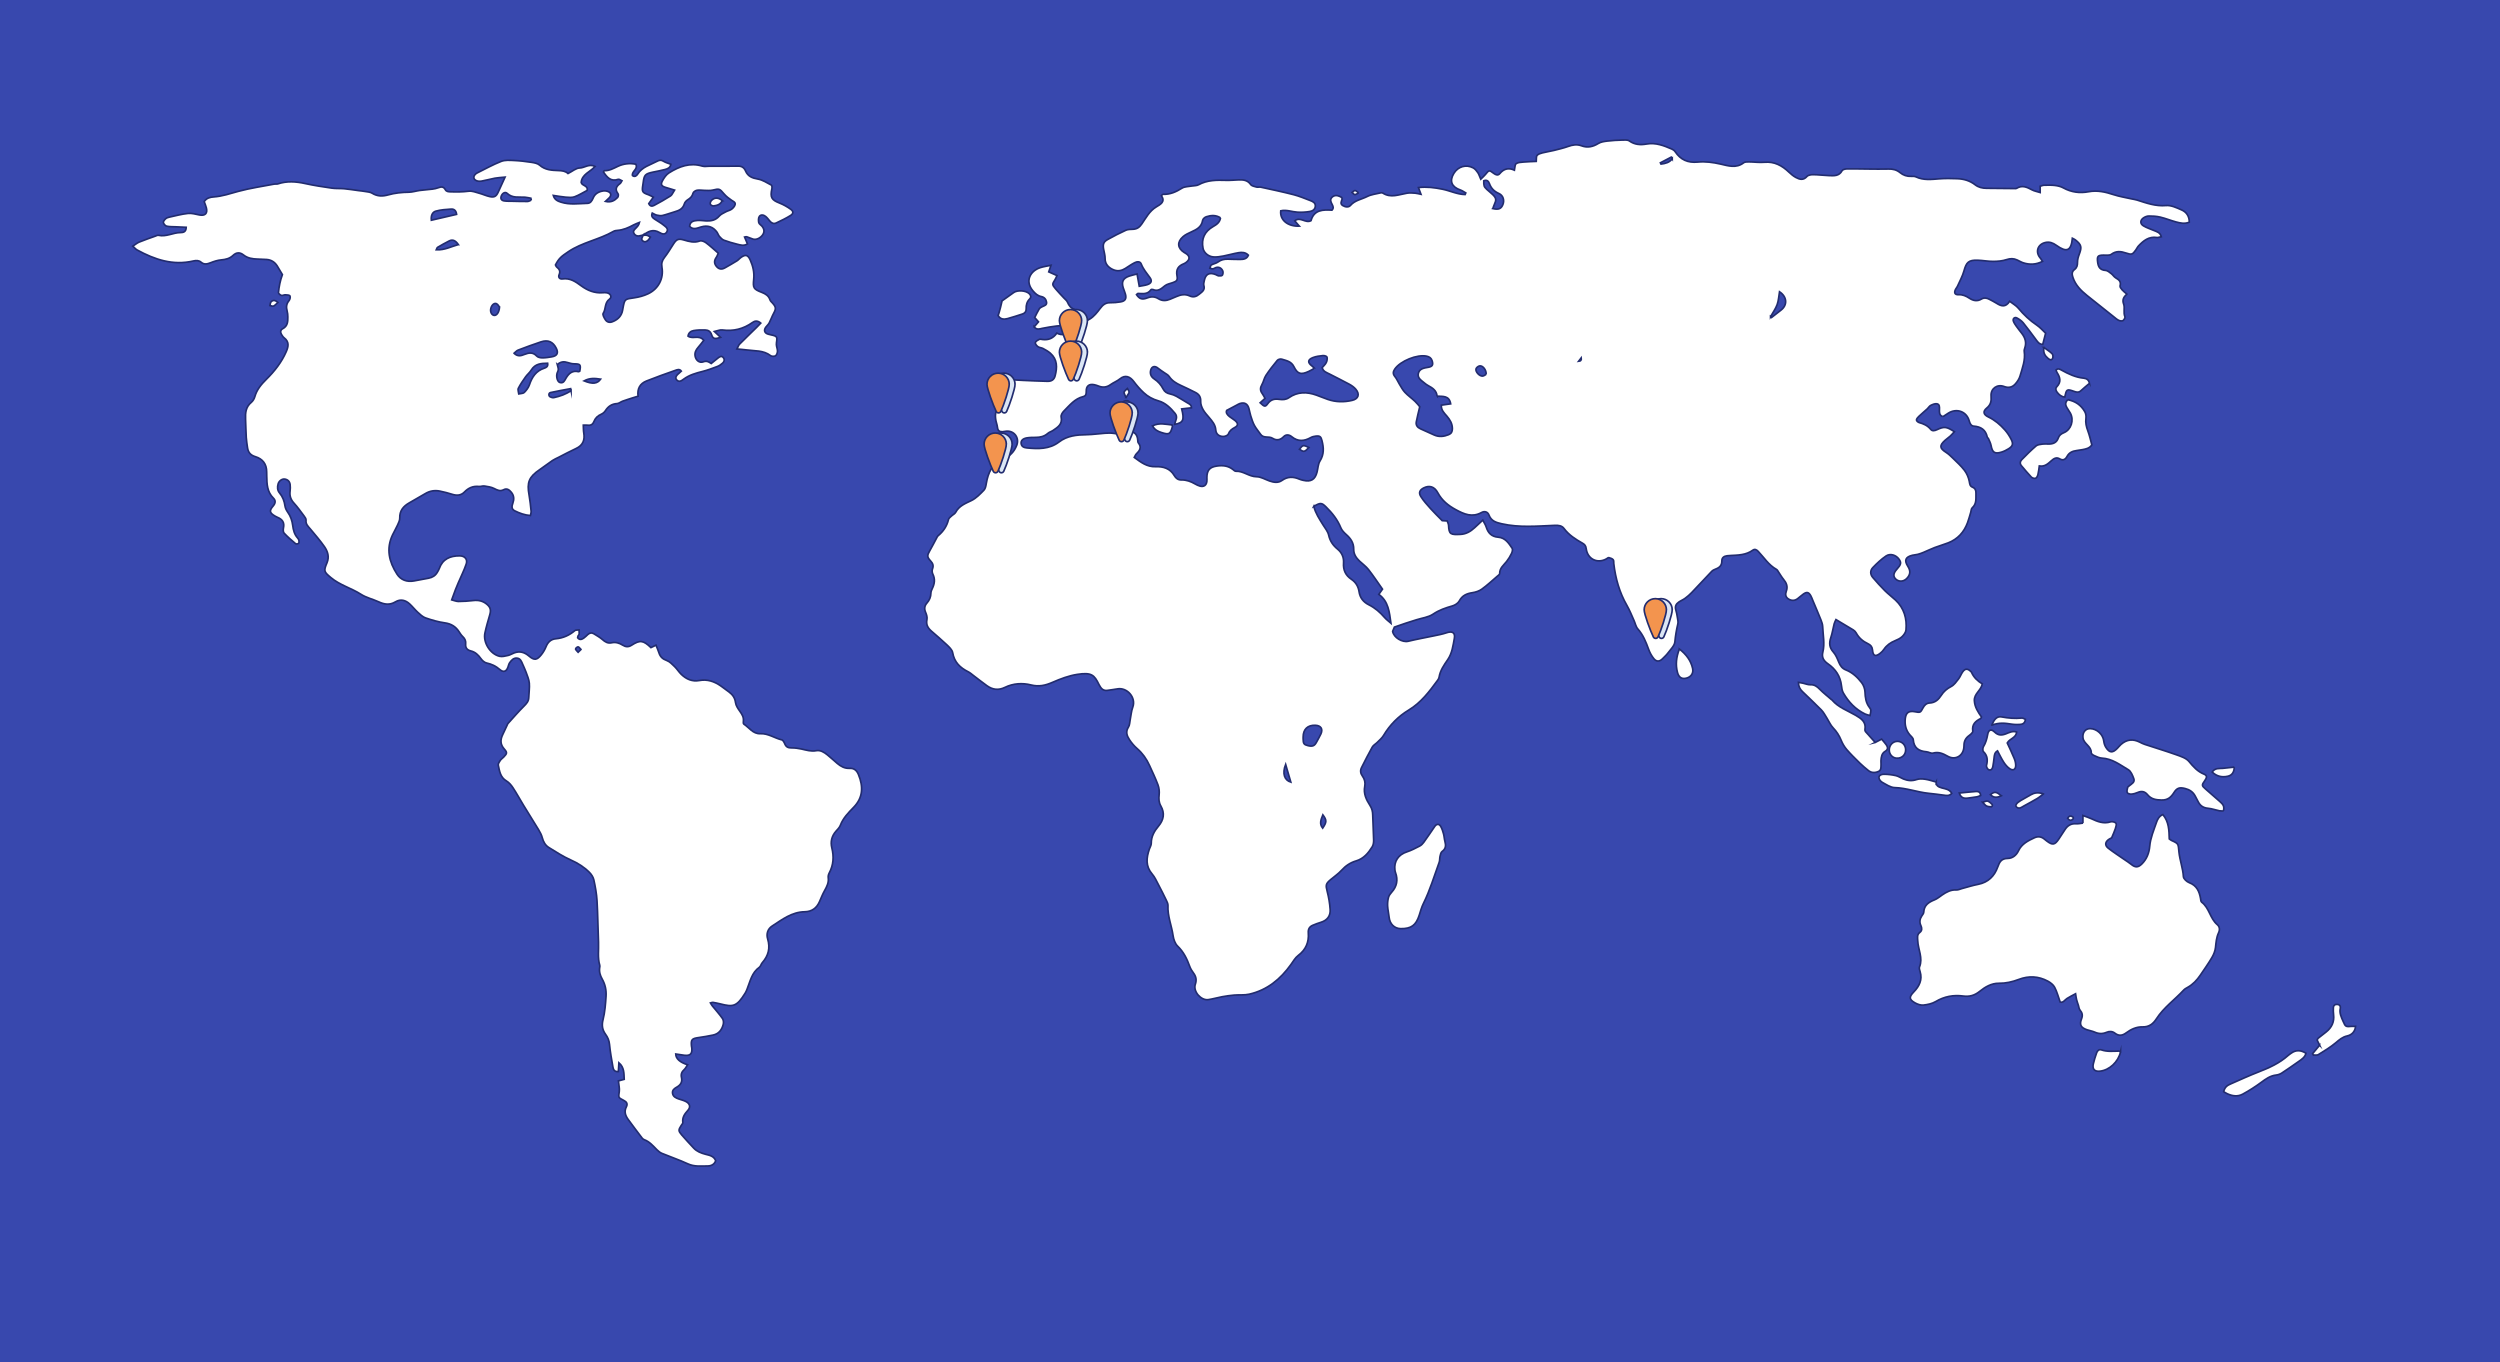 <?xml version="1.0" encoding="UTF-8"?>
<svg id="Calque_2" data-name="Calque 2" xmlns="http://www.w3.org/2000/svg" viewBox="0 0 2949.15 1607.08">
  <defs>
    <style>
      .cls-1 {
        fill: #f3944e;
      }

      .cls-1, .cls-2, .cls-3 {
        stroke: #222c6f;
        stroke-miterlimit: 10;
        stroke-width: 2px;
      }

      .cls-2 {
        fill: #fff;
      }

      .cls-3 {
        fill: #dbe6f5;
      }

      .cls-4 {
        fill: #3848ae;
        stroke-width: 0px;
      }
    </style>
  </defs>
  <g id="Calque_2-2" data-name="Calque 2">
    <g id="Illustration">
      <rect class="cls-4" width="2949.15" height="1607.08"/>
      <g>
        <g>
          <path class="cls-2" d="m2291.15,491.27c-3.55-1.79-3.4-5.07-3.27-8.33.11-2.75.24-6.07-3-6.61-2.3-.39-5.09.81-7.34,1.92-1.58.78-2.55,2.71-3.93,3.98-3.31,3.03-6.78,5.89-10.03,8.98-1.24,1.17-2.63,2.72-2.82,4.24-.11.9,1.83,2.68,3.12,3.03,5.3,1.44,10.02,3.51,13.63,7.94,1.96,2.41,4.66,1.77,7.36.51,8.71-4.05,11.36-3.72,20.63,2.32-1.66,1.79-3.13,3.6-4.84,5.15-1.98,1.81-4.27,3.28-6.25,5.09-6.78,6.2-6.38,9.26,1.27,14.16,2.89,1.85,5.44,4.29,7.9,6.71,4.76,4.69,9.82,9.2,13.83,14.48,2.78,3.66,4.79,8.35,5.66,12.87.6,3.1.56,5.68,3.85,7.02,3.16,1.29,4.15,3.76,4.04,7.1-.2,6.1,1.06,12.4-4.44,17.26-1.19,1.05-1.16,3.48-1.71,5.27-1.25,4.11-2.3,8.29-3.8,12.3-4.14,11.13-11.56,19.3-22.73,23.69-5.24,2.06-10.7,3.55-15.96,5.56-4.47,1.7-8.77,3.83-13.19,5.67-2.21.92-4.47,1.75-6.78,2.35-2.07.54-4.27.59-6.35,1.09-8.28,2.02-9.89,6.01-5.36,13.06,3.46,5.37,3.01,9.95-1.4,14.42-3.77,3.82-9.36,4.05-12.96.53-3.18-3.11-2.79-6.84,1.15-11.24,5.35-5.98,5.79-8.06,2.58-12.4-3.43-4.65-10.13-6.86-15.06-3.56-5.7,3.83-10.79,8.72-15.6,13.68-3.36,3.47-3.27,8-.06,11.76,4.52,5.3,9.18,10.5,14.1,15.42,3.98,3.98,8.57,7.36,12.68,11.22,10.17,9.56,13.57,21.71,12.36,35.18-.25,2.8-2.47,5.85-4.61,7.93-2.24,2.16-5.35,3.6-8.31,4.8-5.4,2.19-9.86,5.34-13.15,10.21-1.19,1.75-2.74,3.35-4.42,4.66-5.53,4.32-8.41,3.19-9.01-3.91-.32-3.81-2.23-5.95-5.28-7.37-6.04-2.82-10.83-6.87-14.02-12.8-.73-1.36-1.98-2.65-3.3-3.46-6.5-4.02-13.11-7.87-20.48-12.26-.62,1.39-1.67,3.1-2.15,4.97-1.41,5.42-2.18,11.03-3.96,16.31-2.18,6.44-1.77,11.73,3,17.09,2.92,3.28,4.71,7.74,6.4,11.91,1.71,4.21,3.97,7.4,8.38,9.13,7.74,3.03,13.66,8.68,18.6,15.04,2.29,2.94,3.78,7.22,3.94,10.95.27,6.62,1.01,12.69,5.18,18.18,2.38,3.13,2.03,3.4.74,9.59-1.99-.6-4.05-.93-5.85-1.8-11.29-5.44-19.51-14.17-25.65-24.86-1.41-2.45-1.86-5.59-2.18-8.48-1.22-11.22-7.05-19.72-16-25.9-5.15-3.56-7.45-7.74-6.01-13.57,2.5-10.16.24-20.23-.15-30.32-.1-2.59-1.01-5.23-1.99-7.68-3.08-7.71-6.36-15.33-9.58-22.99-.83-1.98-1.5-4.06-2.58-5.89-2.41-4.1-4.59-4.57-8.57-1.82-2.42,1.68-4.55,3.77-6.92,5.53-3.38,2.51-6.97,2.56-10.56.42-3.7-2.2-4.04-5.7-2.75-9.18,2.06-5.55.28-9.84-3.21-14.06-2.2-2.66-3.9-5.73-5.86-8.59-.75-1.1-1.37-2.56-2.44-3.15-9.22-5.1-14.67-13.99-21.64-21.33-1.94-2.04-4-3.04-6.34-1.34-7.91,5.74-17.1,5.8-26.23,6.27-1.34.07-2.69.16-4.02.31-3.63.41-6.32,2.18-6.25,6.06.1,5.19-2.61,7.82-7.07,9.51-1.73.66-3.61,1.5-4.86,2.79-7.96,8.28-15.71,16.76-23.66,25.05-2.36,2.47-4.99,4.74-7.75,6.77-2.36,1.74-5.19,2.83-7.59,4.53-3.09,2.18-4.62,5.05-3.39,9.07.86,2.81,1.38,5.75,1.82,8.66.4,2.64,1.19,5.5.59,7.97-1.7,7.01-2.81,13.98-3.51,21.2-.45,4.67-5.23,9.02-8.36,13.31-1.72,2.36-4.01,4.31-6.06,6.43-3.48,3.59-7.1,3.98-10.32.11-2.68-3.23-4.79-7.17-6.22-11.13-3.12-8.63-6.46-16.95-12.72-24.01-2.36-2.65-3.05-6.76-4.6-10.16-2.66-5.83-4.98-11.87-8.18-17.4-8.89-15.38-13.56-32-15.6-49.49-.19-1.59.17-3.69-.71-4.64-1.21-1.31-3.3-1.99-5.14-2.44-.77-.19-1.85.9-2.78,1.43-10.74,6.08-22.49.27-23.94-12.2-.38-3.25-1.96-4.91-4.27-6.21-8.24-4.64-16.08-9.62-21.9-17.41-2.5-3.36-6.35-3.84-10.83-3.66-20.9.83-41.85,2.83-62.64-1.87-6.59-1.49-12.33-3.16-15.02-10.29-1.48-3.91-5.23-4.97-8.74-3.02-11.05,6.13-20.54,2.01-30.38-3.34-8.96-4.87-16.31-10.72-21.27-19.98-3.96-7.41-9.93-8.86-16.26-5.84-4.99,2.38-6.65,5.68-3.76,10.28,3.23,5.15,7.43,9.73,11.5,14.3,4.05,4.55,8.46,8.78,13.72,14.18.74.05,3.1.2,5.88.38.57,1.72,1.56,3.43,1.64,5.17.48,10.76,2.34,11.25,14.22,10.65,6.42-.32,11.78-3.45,16.44-7.78,2.92-2.72,5.85-5.42,9.73-9,1.61,3.18,3.22,5.51,4.02,8.08,2.21,7.15,6.37,11.46,14.25,12.06,8.2.63,12.32,7.06,16.34,13.05.88,1.31.19,4.24-.66,6.01-1.61,3.37-3.58,6.66-5.9,9.59-3.43,4.34-8.22,7.72-8.15,14.18.01,1.15-1.92,2.44-3.13,3.47-5.91,5.08-11.63,10.43-17.94,14.97-3.11,2.24-7.23,3.59-11.07,4.17-6.81,1.03-12.07,3.31-15.56,9.83-1.43,2.67-5.05,4.93-8.13,5.81-8.03,2.29-15.57,4.83-22.73,9.67-5.51,3.73-13,4.54-19.61,6.64-4.3,1.37-8.62,2.7-12.91,4.12-4.02,1.33-8,2.76-13.1,4.52-.4.96-1.3,3.14-2.08,5.02,1.26,7.45,11.53,13.38,18.43,11.68,10.07-2.48,20.31-4.24,30.45-6.41,4.93-1.05,9.94-1.94,14.68-3.58,6.64-2.31,10.49-.22,9.25,6.55-1.58,8.62-2.63,17.56-7.84,25.15-4.41,6.42-8.93,12.79-10.19,20.79-.2,1.26-.99,2.53-1.77,3.59-9.72,13.21-19.48,26.29-33.96,35.01-12.38,7.46-22.33,17.52-29.8,30.04-1.86,3.12-4.88,5.57-7.49,8.22-1.87,1.9-4.56,3.26-5.8,5.47-4.47,7.92-8.53,16.08-12.65,24.2-1.75,3.43-1.25,6.85.97,9.89,2.71,3.71,3.67,7.9,2.81,12.23-1.72,8.68,1.89,15.92,6.25,22.66,2.37,3.67,3.07,7.14,3.16,11.25.22,9.91.9,19.8,1.09,29.71.05,2.57-.38,5.56-1.69,7.68-4.58,7.4-10.14,14.07-18.93,16.65-6.95,2.04-12.46,5.8-17.33,11.16-3.76,4.13-8.55,7.32-12.85,10.97-5.87,4.98-5.86,6.58-3.97,13.96,1.78,6.95,3.01,14.14,3.47,21.28.49,7.5-3.38,12.72-10.82,15.04-3.33,1.04-6.64,2.19-9.82,3.6-3.81,1.68-5.49,4.51-5.14,8.98.85,10.9-2.86,19.76-11.9,26.57-3.5,2.64-5.88,6.87-8.51,10.56-12.41,17.4-28.1,30.33-49.33,35.15-5.66,1.28-11.75.55-17.62,1.04-4.74.4-9.48,1.07-14.17,1.92-5.5,1-10.9,2.64-16.42,3.44-8.62,1.25-18.18-9.63-15.37-18.05,1.79-5.35.9-9.25-2.2-13.43-1.75-2.35-3.37-4.95-4.36-7.68-3.24-8.91-7.19-17.13-14.26-23.95-3.01-2.9-4.77-7.97-5.38-12.29-1.68-11.92-6.67-23.28-6.04-35.61.1-1.98-.94-4.14-1.85-6.03-3.03-6.27-6.15-12.5-9.41-18.64-2.26-4.25-4.23-8.84-7.33-12.42-7.99-9.24-6.9-19.14-3.36-29.49.78-2.27,2.26-4.53,2.24-6.79-.05-8.09,3.58-14.38,8.55-20.31,6.09-7.27,7.71-15.16,2.73-23.81-2.37-4.11-2.52-8.49-1.99-13.24.42-3.8-.03-8.04-1.36-11.61-2.9-7.79-6.56-15.3-9.98-22.89-3.47-7.69-8.21-14.38-14.66-19.98-3.4-2.95-6.42-6.52-8.91-10.28-3.02-4.56-4.94-9.41-1.3-15.01,1.51-2.31,1.47-5.65,2.05-8.54,1.01-4.98,1.31-10.21,3.05-14.92,4.28-11.57-6.91-23.76-18.24-21.57-3.69.71-7.45,1.01-11.15,1.66-4.35.77-7.23-1.11-9.26-4.76-.39-.7-.87-1.36-1.22-2.08-5.46-11.31-8.74-14.58-25.64-11.95-9.93,1.54-19.73,5.26-29.01,9.31-8.44,3.68-16.09,5.5-25.5,3.14-10.15-2.55-20.93-1.92-30.75,2.86-7.62,3.71-14.61,2.79-21.25-1.97-5.46-3.92-10.72-8.11-16.08-12.16-1.93-1.46-3.77-3.14-5.91-4.21-9.58-4.78-16.52-11.27-18.44-22.62-.59-3.47-4.22-6.73-7.06-9.45-5.82-5.58-12.06-10.71-18.1-16.06-4.04-3.58-6.43-7.58-5.19-13.48.55-2.61-.39-5.85-1.51-8.43-1.85-4.24-1.4-7.85,1.55-11.18,2.98-3.36,4.59-7.11,4.65-11.67.02-1.79.82-3.68,1.63-5.35,2.71-5.6,3.59-11.09.65-16.99-.87-1.74-1.09-4.41-.41-6.2,1.48-3.88.44-6.48-2.23-9.38-4.33-4.71-4.15-6.56-.93-12.12,2.81-4.85,5.31-9.87,7.98-14.81.51-.94.93-2.06,1.72-2.71,6.19-5.12,10.45-11.36,12.36-19.27.39-1.6,2.27-2.9,3.61-4.18,1.55-1.48,3.88-2.47,4.81-4.23,4.07-7.74,11.43-10.43,18.71-13.98,5.57-2.72,10.22-7.65,14.66-12.2,1.8-1.84,2.34-5.21,2.8-8,2.13-12.84,7.24-23.71,20.06-28.87,7.82-3.15,12.89-8.48,15.85-16.12,3.37-8.69-2.92-17.29-12.14-16.6-1.61.12-3.19.58-4.79.64-3.46.12-5.41-1.29-5.8-5.08-.35-3.37-1.83-6.63-2.19-10-.3-2.77-.57-6.14.69-8.38,4.58-8.16,5.71-16.51,4.08-25.65-1.22-6.86,2.17-11.06,9.77-11.82,5.82-.58,11.78.16,17.68.37,9.66.36,19.32.94,28.98,1.09,5.05.08,7.81-2.02,8.98-6.46,2.57-9.79,2.85-19.29-5.63-26.7-2.55-2.23-5.62-3.92-8.62-5.53-1.86-1-4.35-.97-6.01-2.16-1.5-1.07-3.4-3.46-3.07-4.75.41-1.59,2.79-2.93,4.59-3.83,1.03-.52,2.62-.03,3.94.14,7.17.91,12.77-1.61,16.81-7.54,6.36,3.41,12.49,1.28,18.38-2.26.92-.55,2.25-.88,2.7-1.69,3.98-7.15,11.59-8.83,17.88-12.68,4.83-2.95,8.72-7.83,12.19-12.48,3.15-4.22,6.4-6.9,11.9-6.77,4.01.09,8.08-.32,12.05-.96,5.58-.89,7.29-3.67,5.85-9.09-.69-2.58-1.84-5.04-2.63-7.6-2.2-7.12-.14-11.22,6.98-13.71,2.72-.95,5.58-1.52,9.37-2.53.89,5,1.67,9.34,2.58,14.48,3.29-.64,6.75-.89,9.88-2.02,4.43-1.6,5.46-4.4,2.74-8.14-3.77-5.19-7.92-9.98-10.31-16.14-1.31-3.38-5.05-2.88-7.77-1.48-3.81,1.95-7.35,4.45-10.98,6.75-4.09,2.59-8.54,3.52-13.1,1.91-5.57-1.96-10.91-6.37-10.75-13.53.08-3.68-1.12-7.39-1.77-11.08-1.04-5.88-.09-8.71,4.94-11.5,7-3.88,14.12-7.6,21.42-10.89,2.56-1.15,5.79-.91,8.72-1.14,4.55-.37,7.26-2.31,10.09-6.43,4.89-7.09,9.02-15.12,16.89-19.89,5.07-3.08,11.08-6.05,6.14-13.27,1.07-1,1.46-1.67,1.82-1.65,8.39.36,15.45-2.79,22.43-7.21,3.16-2,7.73-1.8,11.67-2.55,2.63-.5,5.64-.23,7.84-1.45,10.36-5.71,21.49-5.58,32.77-5.25,4.82.14,9.67-.36,14.5-.55,5.52-.21,10.56.25,14.28,5.48,1.26,1.78,4.49,2.33,6.94,3.02,1.49.42,3.27-.27,4.8.07,13.03,2.87,26.11,5.6,39.02,8.93,6.73,1.74,13.21,4.51,19.73,6.99,3.05,1.16,6.15,2.72,5.76,6.78-.37,3.88-3.54,5.55-6.66,6.07-4.69.78-9.56,1.07-14.31.79-6.62-.39-13.07-3.16-19.82-1.64-1.23,10.69,8.12,18.68,21.92,18.11-1.99-2.3-3.55-4.12-5.39-6.25,6.48-5.41,12.83,3.33,19.15-.2,3.6-13.05,14.19-13.02,24.75-12.42,2.34-2.5,1.27-4.65.15-6.84-1.37-2.68-2.85-5.53-.29-8.18,2.52-2.61,5.71-2.72,8.96-1.34.96.41,1.86.95,2.54,1.3.32.88.75,1.43.65,1.86-.69,2.72-2.86,5.65.77,7.82,2.98,1.78,6.79,2.37,9.02-.21,5.3-6.13,13.13-7.1,19.7-10.48,4.84-2.49,10.69-3.04,16.11-4.37.72-.18,1.74-.1,2.34.29,9.54,6.19,19.04,1.67,28.61.12,3.09-.5,6.33-.21,9.48-.02,1.99.12,3.95.75,6.96,1.35-1.24-3.3-2.04-5.42-3-7.97,9.84-1.17,19.08.11,28.24,1.94,8.99,1.8,17.48,6.1,26.79,6.33.27-.63.55-1.26.82-1.9-2.11-1.18-4.09-2.72-6.34-3.49-10.36-3.55-13.22-10.57-7.77-19.54,4.95-8.15,14.43-11.02,22.89-6.53,2.19,1.17,3.95,3.47,5.42,5.59,1.31,1.89,1.95,4.25,3.46,7.73,2.32-2.31,4.02-3.73,5.39-5.42,4.42-5.42,4.48-5.59,9.98-1.41,2.55,1.94,5.04,2.7,7.09.22,4.74-5.73,10.35-7.2,17.3-4.02.66-2.98.42-6.46,1.94-7.62,2.09-1.59,5.49-1.69,8.38-1.95,5.05-.46,10.14-.55,15.43-.8.27-2.77-.25-5.56.9-7,1.33-1.66,4.07-2.46,6.35-3.05,4.41-1.15,8.97-1.75,13.39-2.85,5.71-1.42,11.46-2.79,16.99-4.76,5.26-1.88,10.29-2.74,15.68-.74,7.09,2.63,13.52,1.23,19.93-2.76,2.97-1.85,6.96-2.38,10.57-2.82,5.81-.71,11.69-1,17.56-1.16,2.83-.08,6.38-.43,8.39,1.02,6.29,4.54,13.33,4.88,20.13,3.66,11.1-1.99,20.62,1.9,30.26,6.04,1.4.6,2.82,1.72,3.67,2.98,6.41,9.53,14.86,13.37,26.63,12.24,8.93-.86,17.97.33,27.06,2.4,8.63,1.96,18.36,5.31,27.07-1.53,1.46-1.14,4.09-1.1,6.17-1.09,6.17.05,12.38.97,18.48.44,11.79-1.02,20.74,3.98,28.83,11.71,2.48,2.37,5.22,4.66,8.21,6.27,4.4,2.37,8.81,3.64,13.05-1.24,1.42-1.64,4.86-2.14,7.36-2.11,6.17.06,12.33.9,18.51,1.11,5.85.2,11.91.9,15.52-5.75.73-1.35,3.62-2.11,5.54-2.14,8.33-.15,16.67.1,25,.16,8.06.05,16.13.25,24.19,0,5.09-.17,9.58.88,13.52,4.11,3.9,3.21,8.32,4.75,13.43,4.5,1.85-.09,3.95-.09,5.56.66,9,4.24,18.3,2.95,27.7,2.24,6.95-.52,13.98-.41,20.96-.13,7.65.3,14.86,2.33,21.04,7.15,4,3.12,8.58,4.17,13.59,4.17,10.75,0,21.5.22,32.25.32,1.07,0,2.36.21,3.17-.29,6.57-4.05,12.25-1.34,18.13,1.83,2.7,1.45,5.91,1.95,9.62,3.11v-7.38c1.65-.45,3.11-1.16,4.58-1.19,4.27-.1,8.59-.27,12.81.25,3.38.42,6.96,1.23,9.9,2.86,9.41,5.21,19.48,6.52,29.7,4.57,10.48-1.99,20.02.29,29.78,3.48,6.86,2.23,14.08,3.37,21.15,4.97,2.1.48,4.26.7,6.3,1.35,11.17,3.54,22,7.58,34.35,6.47,5.93-.53,12.5,2.65,18.32,5.2,5.69,2.49,9.03,7.4,9.05,14.42-5.37,2.29-10.62,1.1-15.72-.27-6.22-1.68-12.22-4.18-18.48-5.67-4.38-1.05-9.01-1.33-13.53-1.31-2.23,0-4.78,1.05-6.62,2.39-3.77,2.74-3.79,6.77.22,9.21,3.85,2.34,8.3,3.7,12.48,5.5,3.37,1.45,7.27,2.23,8.63,7.3-1.9.36-3.65,1.15-5.25.92-9.47-1.42-15.82,3.74-21.67,9.96-1.27,1.35-2.04,3.16-3.13,4.68-3.93,5.48-4.86,5.97-11.46,3.73-6.16-2.09-11.69-2.81-17.53,1.46-2.18,1.6-6.15.93-9.3.98-6.72.11-7.62,1.43-6.79,8.15.72,5.85,2.83,9.43,9.36,9.87,2.34.16,4.68,2.26,6.75,3.83,1.91,1.44,3.2,3.79,5.22,4.97,3.79,2.21,6.6,4.36,5.13,9.5-.35,1.24,1.3,3.32,2.45,4.65,1.51,1.74,3.43,3.12,5.52,4.95-3.79,3.72-5.68,6.55-3.66,12.1,1.49,4.1-.64,9.69,1.44,14.62.46,1.09-1.05,3.78-2.36,4.6-1.17.74-3.54.37-4.98-.32-2.14-1.03-3.97-2.74-5.86-4.24-10.53-8.36-21.07-16.7-31.54-25.12-7.2-5.78-13.59-12.19-16.63-21.29-1.22-3.65-1.48-6.79,1.95-9.35,2.85-2.13,3.48-4.96,3.45-8.48-.02-3.11.89-6.36,2.01-9.31,3.29-8.7,2.76-11.28-4.49-17.13-.97-.78-2.23-1.21-3.52-1.89-1.49,14.97-6.7,17.12-19.08,8.22-3.89-2.8-7.97-4.34-12.83-3.23-9.1,2.07-12.13,11.15-6.08,18.21.84.98,1.46,2.13,2.75,4.04-7.73,3.9-15.12,4.12-22.7,1.71-2.54-.81-4.86-2.28-7.3-3.4-4.08-1.88-7.92-1.87-12.41-.4-4.95,1.63-10.44,2.1-15.71,2.13-6.16.04-12.32-1.21-18.49-1.4-10.62-.33-13.25,2.4-16.06,12.57-1.75,6.32-5.06,12.22-7.75,18.27-.54,1.21-1.55,2.21-2.15,3.4-2.05,4.05-.98,6.64,3.42,6.42,4.99-.25,8.91,1.57,12.75,4.1,4.62,3.05,9.26,4.1,14.31,1.07,3.08-1.84,6.18-1.43,9.21.21,2.84,1.53,5.77,2.92,8.48,4.65,5.47,3.49,10.7,5.45,15.62-2.25,3.77,2.93,7.66,5.02,10.25,8.16,6.38,7.75,13.55,14.44,21.88,20.07,3.92,2.65,7.09,6.42,10.3,9.4-1.24,4.86-2.27,8.89-3.4,13.29-4.58-.11-6.51-3.83-8.86-6.91-4.72-6.19-9.19-12.59-14.14-18.59-1.98-2.4-4.78-4.34-7.57-5.8-2.57-1.34-5.03.91-4.11,3.65.75,2.23,2.19,4.28,3.57,6.23,2.01,2.85,4.23,5.55,6.36,8.32,4.01,5.2,5.84,10.82,3.56,17.33-.44,1.25-.82,2.69-.63,3.95,1.52,10.23-2.26,19.59-4.96,29.05-.98,3.42-3.21,6.74-5.62,9.43-3.47,3.87-7.84,4.96-13.16,2.95-8.24-3.11-16.04,2.49-15.36,11.3.45,5.85-.34,10.22-5.18,14.16-4.75,3.88-4.01,7.65,1.88,10.46,7.71,3.68,14,9.06,19.54,15.3,2.99,3.37,5.54,7.29,7.55,11.33,2.59,5.22,1.72,7.79-3.11,10.87-2.69,1.71-5.67,3.17-8.71,4.07-7.79,2.3-10.47.26-12-7.88-.53-2.8-1.97-5.44-3.09-8.12-.3-.72-1.26-1.22-1.42-1.93-1.89-8.56-7.49-12.14-15.93-12.8-3.15-.24-4.49-3.14-5.37-6.29-3.12-11.13-14.91-15.27-24.8-8.93-1.8,1.16-3.55,2.41-5.37,3.53-.4.25-1.02.14-1.61.2l-.07.09Zm-905.58,9.32c1.23-4.81,4.13-8.61.62-12.89-5.39-6.57-11.43-12.53-19.63-14.83-6.75-1.89-12.48-5.06-17.39-9.65-4.27-3.99-8.2-8.45-11.69-13.15-4.13-5.54-9.89-8.5-16.4-3.11-3.27,2.7-7.49,4.23-10.96,6.73-4.62,3.32-9.31,3.75-14.45,1.64-1.49-.61-3.05-1.08-4.61-1.44-6.16-1.41-9.81,1.35-9.66,7.67.07,3.04-.31,5.51-3.54,6.28-10.11,2.42-16.1,10.35-22.9,17.1-1.73,1.72-3.6,4.87-3.17,6.88,1.82,8.55-3.91,12.1-9.48,15.9-1.97,1.34-4.51,1.97-6.26,3.52-4.12,3.65-8.9,4.71-14.17,4.74-3.49.02-7.03,0-10.44.56-4.86.81-7.18,3.22-6.86,6.48.41,4.16,3.73,5.08,6.96,5.39,13.18,1.27,26.39,1.65,37.63-6.94,9.84-7.53,21.07-8.52,32.79-8.69,7.19-.1,14.36-1.25,21.55-1.71,3.46-.22,7.01-.37,10.4.18,5.64.92,10.86,1.24,16.52-.96,6.66-2.59,11.29,1.5,11.75,9.06.06,1.05.05,2.35.63,3.07,4.39,5.41,1.54,9.3-2.43,13.15-.9.87-1.31,2.23-2.32,4.04,7.76,5.61,14.77,11.32,25.17,10.91,8.86-.35,17.1,2,22.03,10.5,1.9,3.27,4.5,5.24,8.45,5.15,5.84-.14,11.06,1.81,16.04,4.69,1.85,1.07,3.82,2.07,5.87,2.6,4.42,1.14,7.41-.93,8.03-5.4.22-1.58.04-3.22.05-4.83.09-8.4,3.3-12.23,11.68-13.46,6.83-1,13.42-.45,19.11,4.13,1.03.83,2.28,2.07,3.37,2.01,8.85-.51,15.58,6.45,24.52,6.48,5.07.01,10.13,3.23,15.2,4.99,4.99,1.72,10.12,2.65,14.71-.63,6.68-4.78,13.46-4.55,20.6-1.47,1.47.63,3.06,1.01,4.63,1.37,8.94,2.08,13.83-.87,16.13-9.75,1.14-4.41,1.19-9.46,3.49-13.12,4.95-7.87,4.43-15.69,2.33-23.99-1.18-4.68-2.37-5.85-7.17-5.34-2.09.22-4.32.74-6.13,1.76-7.76,4.35-15.08,4.95-22.42-1.09-2.84-2.33-6.57-3.05-9.53.04-4.01,4.17-8.57,4.67-13.11,1.81-4.38-2.76-10.53.44-14.03-4.63-2.43-3.53-5.31-6.79-7.34-10.52-1.9-3.5-3.07-7.43-4.31-11.25-.91-2.8-1.33-5.75-2.12-8.59-1.58-5.76-5.28-7.75-10.92-5.88-1.26.42-2.4,1.19-3.58,1.81-3.66,1.93-7.32,3.88-11.76,6.23-1.29,2.79.76,5.24,3.37,7.34,2.09,1.68,4.52,2.94,6.56,4.67,3.78,3.21,3.78,5.93-.38,8.13-3.49,1.84-6.14,3.85-7.61,7.75-.54,1.42-3.3,2.63-5.15,2.8-5.13.46-9.28-2.35-9.66-7.59-.46-6.27-4.09-10.26-7.68-14.57-2.58-3.09-5.43-6.07-7.35-9.55-1.6-2.89-2.93-6.46-2.78-9.65.25-5.13-1.88-8.29-5.97-10.41-5.71-2.97-11.55-5.71-17.4-8.41-5.44-2.51-10.41-5.42-13.86-10.63-1.23-1.85-3.64-2.94-5.55-4.32-2.53-1.83-5.27-3.41-7.62-5.43-3.55-3.05-7.29-2.22-8.51,2.28-1.2,4.42.38,8.01,4.11,10.46,4.62,3.04,8.06,7.01,10.56,11.9,1.7,3.33,4.49,5.08,8.21,5.81,2.57.51,5.14,1.5,7.44,2.77,4.43,2.42,8.62,5.28,13.01,7.77,2.33,1.32,4.73,2.38,4.72,5.8-3.99.45-7.68.86-11.52,1.29,3.3,13.23,1.87,16.39-8.4,18.28l-.02-.04Zm164.39-66.79c-.45.79-.59,1.4-.96,1.62-1.62.94-3.28,1.83-4.99,2.63-9.23,4.31-13.28,3.38-17.66-5.54-3.1-6.31-8.93-7.09-14.36-8.82-1.48-.47-4.22.21-5.18,1.36-4.75,5.73-9.38,11.62-13.48,17.83-2.14,3.23-2.74,7.45-4.7,10.83-2.17,3.75-2.25,6.94.29,10.42,1.34,1.83,2.31,3.93,3.38,5.8-2.36,2.14-4.05,3.67-5.77,5.22,5.09,4.77,5.97,5.18,9.04.99,3.59-4.9,7.97-5.85,13.36-5.06,4.08.6,8,.52,11.59-1.98,10.19-7.1,21.1-6.97,32.32-3,4.55,1.61,9.01,3.52,13.57,5.1,9.41,3.26,19.04,3.33,28.63,1.12,7.48-1.72,9.32-7.26,4.35-13.13-2.02-2.39-4.78-4.36-7.55-5.87-7.78-4.24-15.76-8.09-23.61-12.19-3.24-1.69-7.17-2.64-8.56-7.44,1.53-1.81,3.64-3.61,4.8-5.89.98-1.92,1.41-4.52.97-6.59-.19-.92-3.17-1.9-4.78-1.74-3.97.39-8.08.91-11.77,2.32-6.42,2.46-6.64,5.93-1.14,10.02.81.6,1.5,1.35,2.19,1.97l.02.02Zm-110.15-176.81c-5.43-3.52-11.17-3.16-16.82-1.29-1.76.58-4.03,2.57-4.29,4.2-1.25,7.91-7.08,10.84-13.36,13.68-3.39,1.54-6.95,3.15-9.72,5.55-7.4,6.4-6.7,13.67,1.36,18.73,1.14.71,2.39,1.3,3.38,2.18,2.96,2.62,3.08,5.47.24,8.32-1.11,1.12-2.5,2.15-3.95,2.71-6.67,2.58-9.61,6.76-8.18,14.31,1.01,5.31-.41,6.45-5.45,8.18-3.01,1.04-6.47,1.64-8.83,3.54-4.32,3.48-8.15,7.19-14.29,4.37-.6-.27-1.95-.08-2.26.37-3.9,5.73-9.67,4.49-15.21,4.33-.57-.02-1.16.97-1.73,1.48,3.62,5.06,6.39,6.23,12.84,3.77,4.77-1.82,8.93-1.54,13.02,1.01,4.59,2.85,9.16,2.51,13.86.53,2.47-1.04,4.96-2.05,7.42-3.14,5.11-2.26,10.28-3.16,15.57-.71,4.21,1.95,7.82.87,11.16-1.95,3.23-2.72,7.25-4.89,5.56-10.42-.51-1.66.12-3.73.48-5.57,1.53-7.81,5.98-10.21,13.4-7.28,1.25.49,2.42,1.42,3.69,1.54,1.45.13,3.77.06,4.26-.77.8-1.37,1.09-3.73.43-5.14-1.45-3.14-4.17-4.91-7.89-3.92-1.28.34-2.41,1.37-3.68,1.53-1.13.14-2.36-.48-3.54-.76.52-1.3.68-3.23,1.64-3.79,2.49-1.46,5.69-1.84,7.95-3.52,3.49-2.59,7.23-3.4,11.33-3.34,4.84.06,9.67.41,14.5.33,3.96-.06,8.06-.28,9.98-5.01-3.42-3.51-7.55-3.59-11.44-2.96-6.07.98-12,2.82-18.05,3.94-3.91.73-7.99,1.41-11.9,1.07-6.16-.54-11.15-5.18-12.13-10.18-2.19-11.17,1.75-19.7,11.83-25.59,3.93-2.3,7.9-4.63,8.8-10.33h.02Zm255.49,210.35c-.64-6.5-5.19-9.6-10.26-12.31-1.65-.88-3.22-1.97-4.63-3.19-3.59-3.09-8.67-5.77-7.21-11.49,1.41-5.51,6.67-6.25,11.56-7.06,5.14-.85,6.18-2.92,4.64-7.76-1.02-3.19-3.09-4.61-6.31-5.34-11.13-2.5-31.32,5.61-37.81,15.32-2.03,3.03-2.33,5.6.23,8.69,2.15,2.6,3.43,5.9,5.23,8.81,2.07,3.34,3.88,6.97,6.53,9.78,3.66,3.89,8.12,7.01,12.01,10.7,2.45,2.32,4.49,5.07,5.55,6.3-1.65,7.1-3.07,12.45-4.08,17.87-.74,3.97,1.39,6.62,4.96,8.22,5.37,2.4,10.74,4.82,16.1,7.25,5.79,2.62,11.47,1.93,17.15-.39,3.14-1.28,4.31-3.47,4.35-6.86.06-6.1-2.78-10.7-6.56-15.1-3.05-3.56-6.79-6.89-6.48-12.83,3.75-.53,7.21-1.01,11.04-1.55-1.75-10.11-9.34-8.57-16.02-9.07h.01Zm-145.46,130c2,8.08,6.63,14.94,10.98,21.96,2.4,3.86,5.61,7.65,6.54,11.89,1.55,7.05,5.17,12.2,10.51,16.59,5.15,4.23,7.53,9.88,7.08,16.36-.57,8.31,2.33,14.58,9.21,19.21,5.17,3.48,8.18,8.45,9.08,14.6,1.06,7.24,5.04,12.27,11.48,15.49,7.33,3.66,13.34,8.88,18.66,15.07,2.15,2.5,4.95,4.44,7.46,6.63-1.82-12.94-2.87-25.75-14.3-33.99,1.84-2.61,3.14-4.45,4.34-6.15-5.69-8.05-10.81-15.85-16.55-23.17-2.94-3.75-7.04-6.59-10.53-9.93-4-3.82-6.98-8.23-6.89-14.03.11-7.35-3.48-12.62-8.78-17.28-2.53-2.23-5.15-4.93-6.38-7.96-3.94-9.7-10.26-17.56-17.58-24.75-5.13-5.04-6.63-5.02-14.33-.53h0Zm-12.58,272.06c0,.8-.01,1.6,0,2.4.1,5.47.99,6.68,5.76,7.83,5.26,1.27,7.67.3,9.93-3.96,1.74-3.28,3.68-6.47,5.24-9.84,2.72-5.87.06-9.96-6.46-10.24-9.12-.39-14.41,4.65-14.47,13.8h0Zm223.76-623.33c6.85,1.59,9.92.23,11.92-4.87,1.95-4.96.32-10.71-4.72-12.93-5.55-2.45-9.19-6.02-11.2-11.68-1.05-2.96-3.16-4.85-6.67-3.33-.05,6.05.13,6.8,3.51,10.09,2.3,2.23,4.94,4.1,7.2,6.36,4.05,4.06,4.25,6.15,1.8,11.37-.74,1.58-1.22,3.28-1.84,4.99h0Zm327.64,127.47c.38.34.76.68,1.14,1.03,3.71-2.9,7.4-5.84,11.14-8.7,7.91-6.07,7.27-15.69-1.73-21.73-.87,5.14-1.05,10.41-2.76,15.11-1.84,5.04-5.13,9.55-7.79,14.3h0Zm-335.52,68.03c.35-5.23-3.95-10.43-7.59-9.94-1.64.22-3.94,2-4.36,3.51-.92,3.36,4.05,8.75,7.72,8.52,1.67-.1,3.25-1.58,4.22-2.1h.01Zm-236.53,460.14c-4.32,11.07-1.28,18.76,6.13,20.98-2.04-6.98-4.09-13.98-6.13-20.98Zm43.93,59.53c-2.34,5.74-4.33,10.61-.24,15.72,4.86-7.21,4.97-9.3.24-15.72Zm412.14-773.93c-.4-.66-.79-1.32-1.19-1.97-4.27,2.24-8.53,4.48-12.8,6.71.25.51.5,1.02.75,1.53,5.06-.67,9.94-1.74,13.24-6.27Zm-110.53,238.96c2.6-.21,3.67-1.6,3.21-4.19-1.3,1.7-2.26,2.94-3.21,4.19Z"/>
          <path class="cls-2" d="m758.92,277.33c-1.06.19-2.15.26-3.16.59-3.2,1.04-6.06.44-7.79-2.4-1.85-3.04.76-4.89,2.59-6.82,1.56-1.65,3.11-3.32,3.82-6.31-2.35.98-4.81,1.75-7.03,2.96-5.95,3.25-12.04,5.92-18.92,6.44-1.59.12-3.35.35-4.68,1.12-16.99,9.8-36.96,12.93-53.41,24.07-7.96,5.38-10.91,7.53-15.06,15.52.41.74.71,1.91,1.46,2.5,3.02,2.38,4.62,4.84,2.86,8.95-1.41,3.3.71,5.54,3.95,5.08,8.91-1.26,15.37,3.19,21.98,8.08,7.5,5.54,15.86,9.02,25.53,8.19,1.6-.14,3.26-.17,4.83.11,4.37.79,6.43,5.03,3.09,7.44-6.05,4.37-3.97,11.65-7.45,16.86-.92,1.38,1.18,5.38,2.71,7.62,1.74,2.56,4.64,3.53,7.88,2.34,5.58-2.06,9.84-5.48,11.75-11.31.5-1.52.71-3.14,1-4.72,2.03-11.05,2.07-10.74,13.48-12.36,5.5-.78,11.12-2.33,16.14-4.69,12.2-5.74,18.64-17.95,16.41-31.19-.81-4.78.14-8.09,3.01-11.77,3.91-5.01,7.17-10.54,10.63-15.89,3.55-5.48,5.76-6.52,12.13-4.65,6.23,1.84,12.23,3.64,18.88,1.17,1.94-.72,5.3.65,7.25,2.09,4.88,3.62,9.32,7.82,14.53,12.3-.63,1.36-1.24,3.4-2.4,5.05-2.5,3.56-2.63,6.91.07,10.35,2.74,3.48,6.11,4.19,9.95,2.05,4.88-2.72,9.73-5.52,14.49-8.45,1.58-.97,2.77-2.55,4.27-3.67,5.53-4.13,8.51-3.54,11.29,2.65,3.24,7.19,4.98,14.73,4.15,22.71-1.07,10.33-.33,11.76,9.5,15.56,4.5,1.74,8.1,3.95,9.69,8.81.47,1.42,1.85,2.58,2.92,3.76,4.25,4.72,4.34,6.73,1.41,12.09-2.01,3.68-3.35,7.72-5.3,11.44-.96,1.83-2.71,3.22-3.95,4.91-2.79,3.82-1.51,7.2,3.12,8.38.26.07.54.08.79.16,2.96.96,7.09,1.1,8.54,3.14,1.41,1.99-.16,5.93.02,9,.15,2.6,1.37,5.18,1.3,7.75-.05,1.88-.93,4.48-2.33,5.37-1.4.88-4.5.82-5.81-.19-8.54-6.59-18.8-5.35-28.47-6.75-3.36-.49-6.76-.67-11.22-1.09,1.4-2.66,1.9-4.49,3.07-5.67,6.61-6.67,13.39-13.18,20.09-19.76,1.58-1.55,3.08-3.19,4.93-5.12-3.86-3.26-7.03-2.68-9.68-.78-10.79,7.73-22.6,10.67-35.79,8.85-2.59-.36-5.43,1.06-9.18,1.88,3.07,2.9,5.04,4.75,7.3,6.89-6.72,2.24-9.05,1.85-10.66-3.12-1.38-4.24-4.19-5.49-7.72-5.62-4.5-.17-9.08,0-13.51.74-3.18.54-5.92,2.5-6.59,6.5,5.32,4.06,13.1-1.96,18.6,4.98-2.11,2.65-4.23,5.57-6.61,8.26-2.63,2.97-4.28,6.17-3.6,10.24.85,5.07,5.1,8.6,9.67,6.87,3.69-1.39,6.15-.31,9.33,1.96,2.67-2.16,5.3-4.35,8-6.45,1.97-1.53,4.2-3.08,6.28-.45,1.76,2.22,1.16,4.72-.87,6.48-1.8,1.56-3.83,3.06-6.03,3.89-5.76,2.19-11.57,4.39-17.54,5.89-7.87,1.98-15.51,4.12-22.22,9.01-2.38,1.74-5.51,4.37-8.51.8-1.93-2.29-.52-5.13,3.62-8.33.63-.49,1.18-1.09,2-1.85-2.14-2.91-4.96-1.62-7.18-.84-11.39,4-22.77,8.04-33.98,12.51-7.62,3.04-11.02,9.12-9.85,17.94-2.18.66-4.15,1.21-6.1,1.84-4.06,1.31-8.14,2.56-12.14,4.02-2.26.82-4.35,2.72-6.59,2.85-6.24.37-10.47,3.3-13.74,8.41-1.1,1.72-2.96,3.3-4.84,4.11-4.21,1.81-7.09,4.54-8.76,8.85-1.16,3.02-3.53,4.6-7.03,4.11-1.5-.21-3.06-.04-5.39-.04.17,3.35.03,6.26.51,9.06,1.43,8.39-.88,14.66-9.03,18.44-7.05,3.27-13.9,6.98-20.83,10.5-2.38,1.21-4.9,2.24-7.09,3.73-5.1,3.46-9.97,7.27-15.06,10.74-12.68,8.65-15.24,14.98-12.49,30,1.15,6.3,1.75,12.71,2.41,19.09.15,1.49-.49,3.05-.85,5.07-6.79-.55-12.75-2.73-18.46-5.57-4.11-2.04-3.51-5.54-2.26-9.05,1.63-4.61,1.49-8.92-1.82-12.88-2.44-2.92-5.21-4.97-9.04-2.97-4.24,2.21-7.47.46-11.25-1.46-3.42-1.74-7.53-2.3-11.42-2.9-2.05-.32-4.3.74-6.4.52-6.94-.73-12.4,1.59-17.24,6.61-3.88,4.02-8.9,4.36-14.24,2.68-4.85-1.53-9.79-2.81-14.77-3.82-5.99-1.22-11.73-.26-17.07,2.93-6.23,3.71-12.53,7.32-18.84,10.89-7.02,3.98-11.59,9.25-11.32,17.99.08,2.73-1.4,5.62-2.59,8.25-1.76,3.9-3.98,7.59-5.83,11.46-7.93,16.58-4.16,32.08,5.24,46.54,4.4,6.78,11.57,9.37,19.78,7.94,5.82-1.02,11.61-2.17,17.42-3.25,4.47-.83,8.02-2.99,10.3-7,.8-1.4,1.72-2.77,2.25-4.27,4.01-11.41,12.78-15.1,24-15.11,6,0,9.8,3.99,7.84,9.7-2.58,7.53-6.18,14.71-9.33,22.05-1.14,2.66-2.29,5.32-3.32,8.02-1.41,3.69-2.72,7.41-4.46,12.17,2.75.69,5.4,1.91,8.05,1.89,5.9-.03,11.81-.48,17.68-1.13,5.96-.66,11.22.59,15.79,4.47,4.23,3.59,4.96,6.86,3.42,12.22-2.08,7.19-4.22,14.38-5.77,21.69-2.35,11.06,6.18,24.78,17.23,27.42,3.13.75,6.81-.25,10.12-1.01,2.57-.59,4.9-2.19,7.43-3.08,6.45-2.28,11.95-.65,17.13,3.76,6.33,5.38,9.39,5.03,14.66-1.53,2.32-2.89,4.26-6.24,5.64-9.68,2.14-5.31,5.9-8.62,11.31-9.11,8.69-.79,16.01-4.06,22.58-9.62,1.09-.92,3.25-.58,4.92-.82.08,1.65.3,3.31.18,4.94-.05.7-.95,1.29-1.27,2.01-.31.69-.36,1.5-.53,2.3,2.27,2.92,4.78,2.06,7.11.46,1.76-1.21,3.25-2.8,4.84-4.25,2.26-2.07,4.74-2.49,7.36-.82,3.38,2.15,6.98,4.1,9.96,6.73,3.22,2.84,6.32,4.76,10.83,3.78,4.7-1.02,9.04.26,13.06,2.81,3.46,2.19,6.76,2.49,10.49.07,9.89-6.39,13.75-5.85,22.82,2.83,1.86-.9,3.9-1.89,5.96-2.89,1.27,3.24,2.57,6.08,3.5,9.04,1.49,4.71,4.37,7.35,9.2,9.08,3.53,1.27,6.5,4.49,9.33,7.25,2.86,2.8,4.98,6.38,7.87,9.14,5.9,5.63,12.8,8.76,21.27,7.2,9.29-1.71,17.55,1.03,25.11,6.29,3.31,2.3,6.52,4.75,9.75,7.16,4.22,3.15,7.06,6.8,7.77,12.52.46,3.69,3.02,7.33,5.28,10.54,2.39,3.41,4.45,6.66,4.04,11.02-.12,1.29-.27,3.37.42,3.82,6.33,4.11,10.82,11.78,19.51,11.38,9.37-.43,16.8,5.25,25.36,7.31,1.55.37,2.85,3.08,3.67,4.97,1.52,3.5,3.93,4.5,7.62,4.47,3.97-.03,8.03.47,11.91,1.34,5.75,1.29,11.24,3.09,17.39,1.96,5.02-.93,9.39,1.88,13.21,4.97,3.97,3.2,7.68,6.73,11.59,10.02,4.2,3.54,8.81,6.16,14.6,5.82,5.35-.32,8.44,2.54,10.39,7.24,6.15,14.82,5.15,27.67-5.65,38.76-6.19,6.36-12.4,12.64-15.68,21.24-1.01,2.65-3.32,4.86-5.26,7.08-4.99,5.72-6.53,12.36-4.76,19.54,2.54,10.33,1.97,20.16-3.11,29.66-.84,1.57-1.39,3.66-1.15,5.38.8,5.75-1.5,10.39-4.19,15.16-2.37,4.19-4.15,8.72-6.08,13.15-3.34,7.65-9.02,11.89-17.47,12.01-15.2.22-26.6,9.18-38.47,16.85-5.24,3.39-7,9.31-5.28,15.04,3.25,10.82.99,19.93-6.34,28.19-1.4,1.58-1.84,4.24-3.44,5.38-9.04,6.41-10.81,16.73-14.55,26.01-.6,1.49-1.23,3-2.08,4.36-10.14,16.38-14.39,16.64-29.58,12.8-2.86-.72-5.77-1.27-8.68-1.77-.66-.11-1.42.34-2.76.71.85,1.35,1.42,2.48,2.2,3.45,4.01,4.96,8.31,9.72,11.97,14.92,1.19,1.69,1.45,4.69.93,6.79-1.58,6.35-5.19,11.28-12.04,12.71-5.77,1.21-11.6,2.19-17.44,3.02-7.55,1.08-8.73,2.4-8.04,9.86.07.8.33,1.58.41,2.38.66,6.88-1.88,9.38-8.84,8.57-3.34-.39-6.66-.97-10.14-1.49.16,5.52,4.81,9.75,13.96,12.7-1.4,2.08-2.32,4.23-3.9,5.62-2.95,2.59-4.13,5.54-3.26,9.31,1.2,5.23-.89,8.75-5.4,11.35-2.78,1.6-5.77,3.5-5.15,7.4.63,4.02,3.94,5.48,7.33,6.67,2.78.98,5.73,1.63,8.33,2.97,4.84,2.51,5.96,6.56,2.36,10.54-3.79,4.19-6.72,8.24-5.89,14.24.14,1.04-1.15,2.32-1.87,3.44-3.45,5.34-3.57,6.41.53,11.2,4.54,5.31,9.37,10.38,14.11,15.51,3.81,4.11,8.77,5.94,14.07,7.35,4.55,1.21,9.66,1.91,11.93,7.53-1.45,4.33-5.15,6.19-9.21,6.23-7.97.08-15.95,1.06-23.76-2.56-9.95-4.6-20.4-8.11-30.54-12.32-2.16-.89-4.13-2.54-5.8-4.22-4.55-4.57-8.69-9.58-15.02-11.91-.96-.35-1.89-1.14-2.52-1.96-5.49-7.23-10.99-14.46-16.32-21.8-3.3-4.54-5.12-9.36-2.2-15.01,1.82-3.52.36-5.86-3.25-7.65-6.59-3.27-6.1-3.42-5.13-10.34.52-3.71-.56-7.65-1.01-12.56,1.62-.43,3.99-1.07,6.83-1.84-.34-6.89.21-14-6.24-19.57-.22,3.44-.44,6.87-.66,10.44-4.52.37-5.87-2.21-6.38-5.23-1.52-8.94-3.22-17.87-4.05-26.88-.42-4.58-2.05-8.29-4.58-11.77-3.88-5.34-4.75-10.6-3.07-17.35,2.24-8.99,2.96-18.43,3.56-27.73.45-6.99-.95-13.89-4.53-20.17-2.45-4.29-3.8-8.88-2.93-13.91.14-.79.25-1.67.03-2.41-2.68-8.94-1.09-18.11-1.47-27.16-.68-16.33-.78-32.68-1.74-48.99-.49-8.25-2-16.5-3.76-24.6-.7-3.19-2.84-6.45-5.2-8.82-6.28-6.31-13.67-10.94-21.96-14.62-9-4-17.39-9.46-25.81-14.65-4.23-2.61-6.61-6.77-7.89-11.74-.85-3.29-2.57-6.44-4.35-9.39-5.81-9.65-11.86-19.16-17.73-28.77-4.2-6.88-8.04-13.98-12.47-20.71-2.01-3.06-4.62-6.15-7.7-7.98-7.26-4.31-8.14-11.61-9.62-18.58-.35-1.66,1.23-3.95,2.37-5.65,1.02-1.52,2.71-2.59,4.01-3.94,4.06-4.23,4.45-5.29.71-9.47-4.89-5.47-4.77-11.01-1.8-17.1,1.76-3.62,3.42-7.29,5.12-10.93.34-.73.58-1.57,1.1-2.15,6.23-6.87,12.29-13.91,18.85-20.45,2.99-2.98,5.5-5.71,5.61-10.16.14-5.63,1.14-11.3.66-16.86-.38-4.39-2.3-8.68-3.8-12.92-1.15-3.27-2.74-6.38-4.08-9.58-1.37-3.26-2.61-6.78-6.82-7.11-3.99-.32-6.38,2.55-8.44,5.37-1.05,1.45-1.41,3.41-2.03,5.16-1.88,5.37-5.31,6.72-9.68,2.9-4.63-4.06-9.66-6.39-15.62-7.69-2.53-.55-5.11-2.97-6.71-5.22-3.09-4.34-6.6-7.71-11.89-9-4.24-1.03-6.48-3.71-6.03-8.17.35-3.48-.73-6.19-3.31-8.61-1.74-1.63-3.11-3.71-4.41-5.74-4.01-6.29-9.46-9.57-17.07-10.61-7.65-1.04-15.22-3.31-22.55-5.84-3.36-1.16-6.27-3.99-9.01-6.48-3.37-3.07-6.2-6.73-9.53-9.84-4.99-4.67-10.9-6.26-16.98-2.59-6.86,4.14-13.2,2.98-19.92-.1-6.83-3.13-14.48-4.83-20.7-8.82-11.46-7.35-24.98-10.84-35.56-19.75-8.15-6.87-8.62-7.69-4.52-17.49,2.94-7.03.84-13.43-3.06-19.02-5.06-7.25-10.94-13.93-16.59-20.76-2.55-3.08-5.67-5.62-5.08-10.4.19-1.54-1.21-3.48-2.3-4.94-3.86-5.16-7.6-10.46-11.94-15.19-3.78-4.11-5.27-8.51-4.62-13.94.31-2.64.45-5.39.08-8.01-.49-3.48-2.66-5.87-6.29-6.41-3.23-.48-6.82,2.06-7.86,5.66-1.09,3.77-.96,7.57,1.68,10.71,3.77,4.48,5.62,9.59,6.43,15.35.36,2.54,1.67,5.16,3.2,7.28,3.41,4.74,5.19,10,5.9,15.65.69,5.43,1.95,10.55,5.71,14.77.7.79,1.41,1.77,1.59,2.76.22,1.19.33,2.91-.34,3.6-.68.7-2.88,1.02-3.53.47-4.69-3.97-9.38-8.01-13.57-12.49-1.16-1.24-1.21-4.16-.78-6.09,1.45-6.5-1.38-10.27-7.1-12.59-.99-.4-1.95-.91-2.87-1.45-6.38-3.77-7.03-6.25-2.23-11.81,2.84-3.29,3.26-6.5.42-9.27-7.55-7.36-7.75-16.71-7.93-26.17-.03-1.61-.1-3.22-.09-4.84.03-9.31-4.79-15.41-13.32-17.98-5.79-1.75-8.53-5.1-9.28-10.68-.54-3.98-1.23-7.95-1.47-11.94-.43-7.23-.51-14.49-.84-21.73-.34-7.46.35-14.4,6.76-19.69,1.95-1.61,3.5-4.25,4.19-6.72,2.34-8.39,7.64-14.6,13.64-20.54,9.61-9.5,17.88-19.97,23.38-32.53,2.74-6.27,3.68-11.67-2.47-16.41-1.24-.95-2.15-2.4-2.99-3.76-1.65-2.67-1.55-5.42,1.35-6.95,5.86-3.08,6.08-8.4,6.01-13.86-.03-2.4-.2-4.89-.85-7.18-1.26-4.47-.84-8.32,2.25-12.06,1.12-1.36,1.85-4.26,1.13-5.55-.64-1.13-3.53-1.25-5.45-1.34-1.56-.08-3.35,1.14-4.67.7-1.44-.48-3.6-2.33-3.49-3.38.75-7.02,2.02-13.98,4.67-21.19-2.03-3.42-3.98-6.88-6.12-10.23-2.93-4.59-7.13-7.23-12.63-7.59-3.48-.23-6.98-.37-10.47-.46-6-.17-11.73-.96-16.68-4.9-4.14-3.3-8.32-3.22-12.31.57-3.9,3.71-8.69,4.82-13.99,5.29-4.18.37-8.38,1.74-12.32,3.29-4,1.57-7.68,2.57-11.3-.5-2.76-2.35-5.82-2.31-9.12-1.54-24.09,5.65-45.68-1.62-66.43-12.98-1.56-.85-2.75-2.36-5.12-4.45,2.95-1.92,5.08-3.81,7.56-4.83,6.21-2.54,12.57-4.7,18.89-6.98,1.26-.45,2.69-1.3,3.83-1.04,9.11,2.09,17.25-3.2,26.08-3.21,3.19,0,6.51-.63,6.68-6.21-4.09-.19-7.96-.36-11.83-.56-3.74-.19-7.58.02-11.19-.77-1.62-.36-3.52-2.55-3.94-4.24-.3-1.23,1.36-3.28,2.62-4.45,1.1-1.03,2.81-1.62,4.35-1.96,7.34-1.61,14.65-3.61,22.09-4.39,4.36-.46,8.97.91,13.4,1.79,6.69,1.33,9.91-1.69,8.28-8.26-.63-2.55-1.72-5-2.59-7.46,2.82-4.32,7.02-5.26,11.34-5.55,10.02-.69,19.36-3.96,28.96-6.56,13.92-3.78,28.32-5.83,42.52-8.57,1.3-.25,2.79.19,4.01-.21,10.76-3.57,21.43-2.81,32.34-.4,10.38,2.3,20.94,3.88,31.48,5.4,4.75.69,9.66.25,14.46.69,5.58.51,11.12,1.44,16.67,2.17,2.64.35,5.31.57,7.93,1.05,2.87.53,6.11.62,8.44,2.09,6.03,3.8,12.31,3.81,18.65,2.01,8.11-2.3,16.3-3.1,24.69-3.21,4.23-.06,8.43-1.5,12.67-2.06,5.01-.66,10.07-.95,15.08-1.59,2.35-.3,4.72-.8,6.93-1.63,3.4-1.28,6.21-1.48,8.24,2.23,1.31,2.39,3.43,2.47,6.12,2.56,7.24.25,14.35.22,21.6-.71,3.99-.51,8.36,1.35,12.48,2.46,4.14,1.12,8.09,3.01,12.26,3.92,5.48,1.19,7.69-.26,10.03-5.4,2.39-5.26,4.8-10.52,8-17.55-5.3.52-8.65.61-11.91,1.23-5.28.99-10.46,2.49-15.74,3.43-1.98.35-4.39.29-6.17-.53-3.66-1.69-3.92-5.04-.98-7.73.59-.54,1.26-1.03,1.98-1.38,9.37-4.63,18.55-9.78,28.25-13.59,4.46-1.76,9.98-1.32,14.99-1.09,6.95.31,13.91,1.13,20.79,2.19,3.31.51,7.23,1.22,9.55,3.3,6.42,5.78,14.44,6.16,21.92,6.39,4.79.14,8.61.68,11.62,3.5,4.94-2.49,9.34-6.45,13.82-6.54,5.75-.12,10.77-5.3,18.13-1.82-5.9,6.56-15.59,9.24-16.43,18.95.95,4.08,8.51,3.47,6.99,9.37-4.99,2.59-9.7,5.64-14.84,7.5-3.1,1.12-6.89.72-10.32.45-4.74-.38-9.43-1.3-14.76-2.07,1.58,5.35,5.51,6.79,9.21,7.98,10.23,3.31,20.8,1.59,31.22,1.35,3.43-.08,5.31-3.07,6.63-6.29,2.15-5.23,6.7-7.59,11.99-8.35,1.99-.28,4.35.12,6.16,1,3.2,1.56,3.37,4.47.8,7.12-1.2,1.24-2.49,2.38-4.48,4.26,6.7,1.55,10.86-1.03,14.41-4.7.83-.86,1.15-3.45.49-4.32-3.97-5.19-2.15-8.83,2.5-12.13.78-.56,1.13-1.71,2.04-3.17-1.65-.74-3.22-2.12-4.2-1.78-9.01,3.12-13.39-2.45-17.54-8.6.37-.72.61-1.58.82-1.57,6.02.21,10.89-2.62,16.14-5.1,6.52-3.07,13.82-4,21.15-2.52,3.02,5.97-4.94,8.19-3.95,13.37,2.49,2.03,4.83.45,5.98-1.44,5.33-8.81,14.93-10.97,23.08-15.39,2.49-1.35,4.72-1.83,7.49-.07,2.59,1.65,5.74,2.39,8.78,3.59-.73,4.23-3.91,5.35-6.89,6.17-4.65,1.29-9.44,2.07-14.16,3.08-9.28,1.98-10.5,3.29-11.59,12.36-.13,1.07-.32,2.12-.48,3.19-1.2,7.62-.53,8.66,6.59,11.15,1.86.65,3.57,1.73,5.86,2.87-1.48,2.07-2.38,3.32-3.29,4.59-.75,1.05-1.5,2.1-2.14,3,1.52,3.45,4.07,3.33,6.23,2.17,6.61-3.53,13.18-7.19,19.49-11.23,1.79-1.15,2.65-3.77,4.69-6.88-4.21-1.28-7.37-2.25-10.54-3.19-4.69-1.39-6.06-3.3-3.81-7.57,1.91-3.64,4.58-7.54,7.97-9.64,11.87-7.39,24.48-12.29,38.97-7.92,2.7.81,5.85.14,8.8.14,11.2,0,22.41.12,33.61-.09,4.43-.08,7.12,1.87,8.76,5.66,2.78,6.41,7.82,8.47,14.55,9.61,5.56.94,10.75,4.41,15.91,7.14.78.41.92,2.94.62,4.33-2.2,10.2-.45,13.12,8.97,16.83,4.68,1.84,9.2,4.4,13.27,7.35,3.31,2.41,3.3,5.07-.07,7.2-5.39,3.42-11.24,6.16-17.02,8.92-3.1,1.48-5.69.13-7.78-2.44-1.52-1.87-3.02-3.84-4.87-5.33-2.29-1.85-5.57-2.34-7.27.03-1.27,1.76-1.19,4.96-.72,7.32.31,1.56,2.45,2.71,3.68,4.14,2.92,3.4,3.21,6.89.96,10.25-2.69,4.01-7.91,6.33-11.5,5.06-2.53-.89-5.01-1.91-7.54-2.79-.42-.15-1,.17-2.32.44,1.09,2.57,2.13,5.03,3.4,8.03-4.23,2.75-8.39,1.3-12.36.31-5.19-1.29-10.37-2.75-15.36-4.64-2.07-.79-3.83-2.72-5.36-4.45-1.21-1.37-1.69-3.36-2.77-4.88-4.67-6.58-11.07-8.63-19-6.29-4.52,1.34-9.14,3.77-13.43-.75.5-5.9,5-6.62,9.28-6.96,3.44-.28,6.96.4,10.45.54,5.85.24,11.04-.83,15.22-5.67,1.99-2.3,5.18-3.63,7.97-5.15,2.11-1.15,4.7-1.55,6.59-2.94,1.77-1.31,3.55-3.31,4.13-5.35.81-2.84-1.97-3.77-4.03-5.16-3.24-2.19-6.46-4.66-8.98-7.61-5.33-6.25-5.43-6.31-13.49-4.43-3.04.71-6.36.33-9.55.31-2.95,0-5.98-.65-8.82-.15-1.78.31-4.37,1.95-4.72,3.43-.9,3.85-3.2,5.89-6.31,7.83-1.68,1.05-3.39,2.94-3.93,4.79-1.69,5.78-6.06,7.81-11.18,9.28-4.88,1.4-9.64,3.25-14.56,4.42-2.14.51-4.62.07-6.84-.41-1.72-.37-3.29-1.48-5.3-2.44-1.72,4.1.82,5.78,3.14,7.39,3.31,2.29,6.98,4.12,10.05,6.68,2.47,2.05,6.51,4.27,3.81,8.43-2.31,3.55-5.82,1.98-8.64.35-7.41-4.28-13.35-1.29-19.05,3.43l.26-.22-.06-.09Zm-152.54,139.43c4.62,4.34,8.47,2.83,12.17,1.38,5.3-2.08,10.11-2.96,14.65,1.95,1.37,1.48,4.34,2.04,6.58,2.05,3.72.02,7.47-.58,11.15-1.21,6.4-1.09,8.09-4.51,5.23-10.19-3.81-7.58-9.67-10.2-17.98-7.46-9.12,3.01-18.12,6.37-27.1,9.77-1.56.59-2.75,2.13-4.7,3.71h0Zm51,13.36c.52,2.26,1.33,4.09,1.23,5.85-.1,1.78-1.37,3.47-1.68,5.28-.75,4.3.92,9.17,3.53,9.97,4.31,1.33,5.66-2.44,7.16-5.01,3.43-5.86,7.69-9.52,14.97-7.71.37.09.9-.46,1.36-.72,1.45-7.68.72-8.5-6.44-8.57-2.59-.03-5.26-.66-7.73-1.5-4.46-1.51-8.41-1.18-12.39,2.41h0Zm-11.33-1.59c-7.57.06-14.71.39-19.38,8.05-1.79,2.93-4.67,5.18-6.68,8.01-3.08,4.35-6.15,8.78-8.55,13.51-.84,1.65.32,4.32.57,6.52,2.19-.49,5.08-.29,6.43-1.63,2.55-2.55,4.98-5.73,6.11-9.1,3.08-9.15,7.83-16.4,17.5-19.54,2.3-.75,4.62-1.82,4.01-5.83h-.01Zm-107.4-175.66c-.52-4.28-2.83-6.45-6.41-6.21-6.11.4-12.37.78-18.21,2.44-3.8,1.08-5.82,4.98-5.2,10.7,10.23-2.38,19.93-4.63,29.82-6.93Zm87.95-16.71c-.11-.77-.23-1.53-.34-2.3-2.31-.42-4.61-1.04-6.93-1.21-7.24-.52-14.8,1.4-21.11-4.6-2.27-2.16-5.56-.18-6.83,3.12-1.25,3.27.14,5.33,3.3,5.82,3.09.48,6.29.33,9.44.4,6.05.14,12.1.34,18.15.27,1.44-.02,2.88-.98,4.32-1.51h0Zm-85.91,52.37c-3.06-4.42-6.28-6.54-10.68-4.38-4.74,2.33-9.31,5.01-13.88,7.68-.63.37-.8,1.53-1.43,2.84,9.76.53,17.41-3.8,25.98-6.14h.01Zm132.95,172.27c-.16-.78-.33-1.55-.49-2.33-7.95,1.51-15.94,2.86-23.83,4.63-2.25.51-2.41,3.88-.33,5.04,1.29.71,3.1,1.19,4.49.88,7.2-1.59,14.12-3.93,20.16-8.23h0Zm-84.38-98.46c-.72-.84-1.89-3.47-3.79-4.18-3.05-1.13-6.33,2.74-6.7,7.16-.29,3.38,1.62,6.46,4.17,6.72,2.94.3,5.81-3.42,6.32-9.7Zm99.75,86.96c10.1,4.1,15.51,3.46,19.52-2.03-6.53-.98-12.7-1.63-19.52,2.03Zm-3.64,316.84c-1.47-1.39-2.5-3.13-3.49-3.11-1.08.03-3.16,2.09-2.98,2.56.56,1.46,1.99,2.59,3.09,3.85.98-.96,1.97-1.92,3.38-3.29h0Z"/>
          <path class="cls-2" d="m2457.13,970.99v-8.94c3.97,1.49,7.17,2.48,10.19,3.88,7.16,3.32,14.22,6.22,22.44,3.56,1.85-.6,5.3.22,6.33,1.62.96,1.3-.03,4.34-.7,6.45-1.02,3.21-2.5,6.28-4.33,10.74-.04.02-1.48.68-2.81,1.51-5.03,3.13-5.68,7.34-1.13,10.87,6.13,4.75,12.69,8.95,19.06,13.39,2.61,1.82,5.35,3.47,7.8,5.48,4.87,3.98,8.11,4.06,12.63-.34,5.87-5.71,8.65-13.06,9.33-20.92.84-9.83,4.72-18.67,7.82-27.77,1.27-3.74,2.95-7.49,7.65-9.64,7.18,8.44,7.3,18.61,7.61,28.77.93.65,1.73,1.4,2.67,1.82,8.67,3.9,7.75,3.98,8.75,13.69,1,9.7,4.63,19.04,5.25,28.99.16,2.58,4.01,6.04,6.91,7.14,8.82,3.33,11.8,10.21,13.28,18.48.28,1.54.32,3.7,1.32,4.45,9.09,6.83,9.87,19.34,18.44,26.54,2.88,2.42,3.19,6.13,1.52,9.66-2.58,5.46-2.97,11.28-3.59,17.18-.43,4.09-2.12,8.32-4.23,11.91-4.21,7.17-9.05,13.97-13.72,20.86-3.96,5.84-8.7,10.91-14.97,14.4-1.64.91-3.39,1.84-4.64,3.19-10.53,11.41-23.52,20.51-32.08,33.76-3.89,6.02-8.67,9.89-16.4,9.67-7.23-.2-13.65,2.8-19.37,7.04-4.42,3.28-8.68,3.94-13.21.41-3.07-2.4-6.5-2.52-9.91-1.06-4.76,2.04-9.27,1.88-14-.24-2.91-1.3-6.2-1.73-9.23-2.8-7.12-2.51-9-5.87-6.3-12.86,1.59-4.13.96-7.05-1.77-10.27-1.21-1.42-1.34-3.75-1.96-5.67-.72-2.24-1.56-4.45-2.13-6.72-.51-2.02-.71-4.11-1.18-6.92-3.55,1.93-6.9,3.54-10.02,5.52-2.79,1.77-4.62,5.54-8.17,4.23-2.23-6.2-3.71-12.13-6.49-17.38-1.6-3.03-4.95-5.59-8.1-7.28-11.01-5.9-22.52-6.45-34.26-1.98-7.56,2.89-15.24,4.64-23.54,4.54-8.63-.1-16.14,4.34-22.62,9.59-5.9,4.78-11.94,6.43-19.31,5.46-11.51-1.52-22.3.44-32.53,6.53-4.2,2.5-9.54,3.61-14.5,4.14-3.17.33-6.91-.96-9.8-2.58-7.17-4.04-7.27-6.99-1.5-12.97,6.47-6.71,10.36-14.26,7.42-23.95-.54-1.77-1.29-4-.68-5.51,4.26-10.6-1.64-20.45-2.08-30.67-.17-3.86-1.15-7.27,2.56-10.13,2.74-2.11,2.46-5.12,1.09-8.06-1.88-4.04-1.21-7.8,1.2-11.43.89-1.33,2.13-2.8,2.21-4.25.41-8.36,5.89-11.86,12.78-14.62,3.18-1.27,5.93-3.65,8.8-5.63,5.16-3.56,10.46-6.45,17.11-6.05,2.02.12,4.11-1.01,6.17-1.55,6.45-1.71,12.83-3.79,19.37-5.05,11.78-2.29,19.2-9.71,22.99-20.3,2.26-6.31,4.43-10.19,11.99-10.28,5.49-.07,10.04-3.66,12.53-8.93,3.85-8.16,11.24-11.92,18.86-15.42,4.38-2.01,8.35-1.34,11.97,1.79.81.7,1.67,1.36,2.52,2.01,6.84,5.21,9.48,4.81,14.24-2.27,2.4-3.56,4.78-7.14,7.06-10.79,3.1-4.95,7.22-7.71,13.34-7.26,2.52.19,5.1-.46,8.09-.77h-.04Z"/>
          <path class="cls-2" d="m2465.75,859.52c8.04.21,15.12,6.95,16,14.77.29,2.55,1.17,5.27,2.55,7.43,4.21,6.58,7.88,6.77,13.41,1.1,1.5-1.54,2.81-3.28,4.42-4.69,6.75-5.91,14.07-6.69,22.15-2.58,1.91.97,3.85,1.93,5.88,2.6,12.45,4.11,25.02,7.9,37.37,12.3,5.23,1.87,11.4,3.84,14.68,7.8,5.18,6.25,10.1,11.9,17.88,15.04,3.71,1.5,3.49,3.94.68,7.8-3.67,5.05-3.57,5.73,1.11,9.77,5.63,4.87,11.27,9.74,16.81,14.71,1.58,1.42,3.32,3,4.12,4.87.73,1.7.68,4.03.12,5.81-.17.55-3.23.53-4.86.21-4.43-.87-8.76-2.56-13.22-2.94-5.4-.47-9.11-2.75-11.55-7.42-1.24-2.38-2.51-4.74-3.76-7.12-2.55-4.86-6.69-7.52-11.9-8.81-6.43-1.59-9.54-.83-13.09,4.78-3.53,5.59-7.34,8.98-14.72,8.82-6.63-.14-12.15-1.03-16.48-6.31-3.11-3.79-6.89-4.67-11.51-2.64-2.42,1.06-5.11,1.82-7.73,2.01-1.59.11-4.24-.75-4.69-1.87-.68-1.67-.05-4,.45-5.95.22-.88,1.41-1.56,2.23-2.25,2.64-2.19,6.6-4.07,5.05-8.2-1.45-3.86-3.32-8.69-6.49-10.57-9.77-5.78-19.04-13.07-31.25-13.68-3.09-.16-6.18-1.74-9.1-3.03-1.38-.61-3.39-2.14-3.35-3.2.24-7.89-8.77-10.5-9.74-17.52-.89-6.4,2.9-11.18,8.55-11.03h-.02Z"/>
          <path class="cls-2" d="m2338.47,806.79c-1.54,7.82-9.86,11.51-9.39,19.8.43,7.67,4.44,13.51,8.37,19.17-.47.96-.58,1.68-.95,1.87-6.11,3.07-10.52,6.92-9.26,14.86.24,1.51-2.56,3.9-4.42,5.25-4.08,2.94-5.97,6.76-5.97,11.67,0,.8-.06,1.61-.14,2.41-.93,10-10.21,15.28-19.02,10.31-5.58-3.15-10.77-5.57-17.45-3.7-2.21.62-5.03-1.39-7.62-1.6-9.04-.73-14.88-4.44-15.63-14.37-.15-2.01-2.63-3.91-4.18-5.75-4.62-5.51-5.98-11.96-5.25-18.86.76-7.24,4.24-9.61,11.44-8.24,6.15,1.16,6.46,1.25,9.46-4.48,1.81-3.44,4.21-5.68,7.99-5.85,6.4-.29,10.4-4.04,13.52-8.95,2.97-4.67,6.78-7.91,11.78-10.5,3.53-1.83,6.15-5.69,8.73-8.99,1.96-2.51,2.98-5.74,4.85-8.32,2.9-4,5.75-4.03,9.36-.57.39.37.87.73,1.07,1.2,2.6,6.08,7.27,10.34,12.7,13.64h0Z"/>
          <path class="cls-2" d="m1652.33,1095.49c-7.36-.11-12.84-5.55-13.61-13.23-.45-4.5-1.56-8.96-1.81-13.46-.18-3.36.16-6.86,1.01-10.11.58-2.23,2.14-4.38,3.74-6.14,6.2-6.83,7.7-14.47,4.59-23.1-.36-1-.59-2.07-.72-3.13-1.29-10.35,4.18-18.19,14.04-21.38,5.28-1.7,10.27-4.36,15.23-6.91,1.84-.95,3.49-2.62,4.72-4.33,4.44-6.15,8.69-12.44,12.95-18.72,2.1-3.09,5.04-3.46,7.01-.23,1.64,2.68,2.55,5.87,3.41,8.95.79,2.83.85,5.85,1.61,8.69,1.27,4.76,1.3,8.82-3.35,12.1-1.42,1-1.9,3.62-2.38,5.6-.56,2.33-.21,4.93-1.02,7.14-5.95,16.34-10.89,33.07-18.68,48.73-2.13,4.28-3.35,9.03-4.83,13.62-3.87,11.98-9.48,16.1-21.9,15.91h0Z"/>
          <path class="cls-2" d="m2212.09,875.87c2.77-1.43,4.86-2.51,7.62-3.94,1.92,2.34,3.87,4.45,5.51,6.77,1.97,2.79,2.1,5.58-1.22,7.53-4.36,2.56-4.79,6.82-5.09,11.16-.09,1.33.16,2.69.09,4.02-.17,3.15.55,6.98-2.95,8.59-4.03,1.85-8.4,1.92-12.14-1.14-3.32-2.72-6.66-5.45-9.72-8.45-5.37-5.26-10.79-10.52-15.69-16.21-2.74-3.18-4.96-7.02-6.55-10.92-2.28-5.57-5.34-10.33-9.53-14.7-3.03-3.16-4.79-7.53-7.2-11.3-2.12-3.32-3.94-6.97-6.64-9.75-7.26-7.47-14.97-14.5-22.41-21.8-2.72-2.67-4.58-5.86-4.68-10.78,2.17.4,3.85.66,5.5,1.01,2.85.62,5.72,1.93,8.52,1.8,4.87-.23,7.91,2.01,11.09,5.27,4.26,4.37,9.13,8.13,13.74,12.15.2.17.5.25.67.44,7.52,8.93,18.44,12.61,28.1,18.24,6.46,3.77,12.53,7.8,10.89,16.84-.13.71.13,1.73.6,2.27,3.79,4.35,7.67,8.62,11.5,12.88v.02Z"/>
          <path class="cls-2" d="m2439.17,471.54c8.94,1.63,15.79,6.3,20.22,14.18,1.21,2.16,1.67,5.2,1.33,7.68-.73,5.27.4,9.97,2.22,14.85,2.04,5.47,3.26,11.24,4.75,16.59-3,4.17-7.03,4.79-10.95,5.56-2.37.47-4.76.82-7.15,1.13-4.75.62-8.74,2.34-11.14,6.85-1.89,3.55-4.7,5.25-8.59,2.95-4.16-2.45-7.16-.31-10.07,2.27-3.84,3.4-7.5,7.1-14.1,6.09-.56,3.69-.84,7.09-1.66,10.35-.4,1.59-1.54,3.75-2.82,4.16-1.4.45-3.88-.32-4.96-1.45-4.08-4.24-7.79-8.83-11.62-13.31-2.16-2.53-1.58-5.22.42-7.27,5.43-5.54,10.92-11.06,16.81-16.11,1.82-1.56,4.94-1.81,7.53-2.2,2.36-.35,4.82-.09,7.24-.06,5.28.05,9.51-1.61,11.4-7.02,1.14-3.25,3.3-4.99,6.61-6.35,8.68-3.56,12.21-14.72,7.7-23.02-1.28-2.35-2.97-4.47-4.26-6.81-1.48-2.7-2.28-5.51,1.1-9.07h-.01Z"/>
          <path class="cls-2" d="m1219.93,385.64c1.82-2.12,3.35-3.9,5.14-5.98-1.57-1.76-3.09-3.47-4.48-5.04,1.85-3.6,3.36-6.99,5.29-10.12.76-1.24,2.35-2.13,3.74-2.78,2.44-1.14,5.53-1.81,4.95-5.31-.56-3.36-2.64-5.87-6.24-6.58-4.22-.83-7.03-3.49-9.74-6.64-9.94-11.59-3.19-23.74,8.76-27.52,3.75-1.19,7.72-1.71,12.46-2.72-.96,2.82-1.74,5.11-2.65,7.78,3.26,1.46,6.29,2.81,9.73,4.35-.91,1.94-1.44,3.42-2.25,4.71-3.57,5.64-3.69,5.86.65,11.07,3.09,3.7,6.51,7.13,9.77,10.69,1.44,1.58,3.36,2.97,4.16,4.83,1.78,4.14,4.05,7.34,8.64,8.73,1.21.37,2.5,2.16,2.8,3.52.85,3.81-6.92,14.36-11.04,14.94-4.24.6-8.59.45-12.84.98-5.81.73-11.63,1.6-17.36,2.81-3.19.67-6.2,2.11-9.5-1.74v.02Z"/>
          <path class="cls-2" d="m2623.14,1287.77c1.49-5.98,5.01-7.64,8.4-9.14,11.02-4.89,22.02-9.87,33.25-14.26,12.32-4.82,24.24-10.18,34.23-19.1,1.2-1.07,2.55-1.96,3.86-2.9,5.37-3.88,11.17-3.84,17.39.11-1.18,4.67-4.98,7.13-8.63,9.68-6.56,4.59-13.09,9.22-19.79,13.59-1.95,1.27-4.39,2.18-6.7,2.44-7.04.77-12.3,4.62-17.77,8.68-6.85,5.08-14.13,9.69-21.61,13.78-6.01,3.29-12.5,2.37-18.62-.54-1.66-.79-3.2-1.86-4-2.34h0Z"/>
          <path class="cls-2" d="m2379.03,863.53c-.88,7.16-8.11,7.5-11.16,12.9,2.63,5.79,5.65,11.99,8.25,18.35,1.07,2.61,1.81,5.6,1.74,8.39-.1,4.62-3.14,6.28-7.03,3.66-2.78-1.87-5.14-4.68-6.99-7.52-2.75-4.22-4.89-8.84-7.45-13.59-3.61,2.15-3.72,5.31-4.07,8.43-.39,3.45-.82,6.9-1.47,10.3-.51,2.66-2.24,4.8-5.02,3.47-1.36-.65-2.81-3.53-2.45-4.95,1.55-6.15,1.37-11.47-3.57-16.27-1.03-1-.91-4.44.01-5.94,2.74-4.46,4.03-9.17,4.95-14.26,1.02-5.69,4.16-6.86,8.23-2.89,4.21,4.1,8.29,3.99,13.18,2.13,3.9-1.48,7.75-3.77,12.84-2.21h.01Z"/>
          <path class="cls-2" d="m2284.02,922.53c-.2,4.4,2.74,5.87,6.72,6.97,4.17,1.15,9.07,1.51,11.67,6.34-2.83,3.38-6.22,2.63-9.65,2.15-5.83-.81-11.67-1.55-17.52-2.14-13.52-1.36-26.37-6.37-40.17-6.75-4.95-.13-9.96-3.67-14.63-6.21-1.81-.98-3.82-3.46-3.91-5.35-.16-3.35,3.45-4.21,5.87-4.2,4.73.01,9.53.61,14.14,1.66,3.07.69,5.81,2.7,8.79,3.91,5.1,2.07,10.13,2.61,15.63.7,3.07-1.07,6.83-.85,10.15-.37,4.2.6,8.29,2.06,12.9,3.27v.02Z"/>
          <path class="cls-2" d="m2736.35,1233.04c-1.05-2.2-1.96-4.12-2.9-6.1.39-.77.58-1.66,1.13-2.11,3.12-2.55,6.34-4.97,9.5-7.47,6.63-5.24,9.75-11.93,8.73-20.47-.32-2.65-.39-5.37-.25-8.04.16-2.92,1.96-4.29,4.89-3.97,2.75.3,3.8,2.32,3.31,4.58-1.25,5.71,1.19,10.45,3.32,15.36,2.79,6.43,2.93,6.56,10.26,5.94,1.29-.11,2.59-.02,4.46-.02-.71,6.56-4.71,10.16-9.93,11.32-5.66,1.26-9.3,4.56-13.48,8.06-6.33,5.3-13.53,9.61-20.57,14-1.46.91-3.85.36-5.81.49-.31-.55-.63-1.09-.94-1.64,2.75-3.31,5.5-6.61,8.27-9.95v.02Z"/>
          <path class="cls-2" d="m1177.44,372.29c.82-1.51,4.71-16.81,4.69-17.38,4.76-3.41,9.21-6.61,13.69-9.79,4.45-3.16,14.16-2.5,18.17,1.19,2.11,1.93,2.72,4.29.68,6.33-3.33,3.33-4.3,7.21-4.12,11.7.12,3.02-1.5,5.15-4.35,6.07-5.85,1.91-11.71,3.8-17.64,5.44-4.4,1.21-8.5.83-11.12-3.55h0Z"/>
          <path class="cls-2" d="m2464.86,452.23c-3.7,3.15-7,5.77-10.06,8.64-2.61,2.45-5.14,1.86-8.12.82-8.6-3.02-8.88-2.78-11,6.72-3.96-.38-6.67-2.71-8.94-5.67-1.59-2.07-2.29-4.53-.32-6.59,5.36-5.61,3.83-11.08.15-16.7-.56-.86-.76-1.96-1.15-3,2.4-2.28,4.55-.89,6.55.22,8.22,4.55,16.61,8.53,26.17,9.46,3.46.34,5.98,2.13,6.73,6.11h0Z"/>
          <path class="cls-2" d="m2501.54,1240.87c-2.79,11.92-13.09,21.51-24.3,22.77-6.21.7-9.21-2.36-7.86-8.54.96-4.43,2.45-8.77,3.92-13.07.86-2.49,2.92-4.46,5.54-3.54,6.83,2.39,13.76,1.57,20.7,1.44.67-.01,1.35.63,1.99.95h.01Z"/>
          <path class="cls-2" d="m1981.09,765.61c8.16,6.43,13.49,13.56,15.59,22.75,1.32,5.75-1.73,10.18-7.21,11.61-5.37,1.4-9.04-.67-10.66-6.86-2.36-9-1.41-17.84,2.28-27.49h0Z"/>
          <path class="cls-2" d="m2237.97,894.44c-5.37-.07-9.43-4.44-9.3-10.02.13-5.54,4.36-9.89,9.63-9.9,5.39-.01,9.6,4.21,9.72,9.74.13,5.88-4.19,10.25-10.05,10.17h0Z"/>
          <path class="cls-2" d="m2349.69,855.41c2.86-7.36,6.39-10.65,11.45-9.71,7.99,1.48,15.88,2.16,23.96,1.35,1.35-.13,2.83,1.04,4.21,1.59-.53,4.39-3.14,5.9-6.69,5.99-3.21.09-6.48.13-9.63-.38-7.42-1.2-14.79-2.1-23.29,1.16h-.01Z"/>
          <path class="cls-2" d="m2410.61,936.55c-3.25,2.42-5.1,4.09-7.2,5.32-5.24,3.08-10.58,6-15.93,8.9-2.7,1.47-5.48,4.06-8.64,1.29-2.03-1.77-.04-4.82,4.82-7.63,3.92-2.26,7.83-4.53,11.78-6.74,4.08-2.29,8.33-3.49,15.17-1.15h0Z"/>
          <path class="cls-2" d="m2635.68,904.93c-.12,5.85-2.54,9.61-7.5,10.75-6.77,1.56-13.09.35-18.53-4.92,3.48-5.19,8.34-3.95,12.64-4.4,4.19-.44,8.38-.89,13.4-1.43h0Z"/>
          <path class="cls-2" d="m2311.31,935.51c6.62-.63,13.16-1.34,19.71-1.83,2.9-.22,5.22.79,5.48,4.72-1.34.51-2.71,1.27-4.17,1.53-3.62.64-7.29,1.03-10.93,1.56-5.36.78-8.47-.95-10.1-5.98h.01Z"/>
          <path class="cls-2" d="m851.99,236.64c-1.84,4.54-5.92,5.74-10.15,6.28-1.25.16-3.33-.87-3.85-1.93-.5-1,.13-3.11.99-4.14,3.43-4.13,8.35-4.17,13.02-.21h-.01Z"/>
          <path class="cls-2" d="m2411.03,409.88c4.16,3.08,7.4,4.94,9.86,7.53,1.03,1.09,1.18,4.16.39,5.58-1.39,2.48-3.66,1.21-5.36-.28-3.26-2.86-5.86-6.04-4.88-12.83h-.01Z"/>
          <path class="cls-2" d="m758.65,277.54c4.92-.28,4.9-.18,8.6,2.24-2.48,4.31-5.64,6.38-8.19,4.94-3.91-2.22-1.06-4.9-.15-7.4l-.26.22h0Z"/>
          <path class="cls-2" d="m2360.98,938.68c-5.43,2.65-9.34,2.43-12.98-1.3,4.99-3.76,6.56-3.68,12.98,1.3Z"/>
          <path class="cls-2" d="m2338.84,946.36c2.81-.67,4.75-1.8,6.07-1.3,2.06.78,3.81,2.56,5.44,4.17.3.29-.62,2.6-.92,2.58-2.02-.09-4.18-.19-5.97-1-1.48-.68-2.51-2.34-4.62-4.45Z"/>
          <path class="cls-2" d="m327.85,356.83c-2.04,1.75-3.4,3.45-5.18,4.26-1.07.49-2.78-.41-4.2-.69.38-1.44.33-3.27,1.23-4.24,2.01-2.17,4.52-2.66,8.15.67h0Z"/>
          <path class="cls-2" d="m2439.07,965.33c1.74-3.08,3.91-3.33,6.4-1.4.37.29.41,1.72.05,2.11-2.32,2.5-4.4,1.81-6.45-.71h0Z"/>
          <path class="cls-2" d="m1602.86,227.57c-2.25,1.01-3.58,2.14-4.71,1.97-1.14-.18-2.09-1.64-3.12-2.54,1.14-.81,2.27-2.26,3.42-2.26s2.32,1.41,4.4,2.83h0Z"/>
          <path class="cls-2" d="m1322.57,482.98c-.13-3.78-1.22-7.75,3.52-9.72,2.9-1.21,5.24-.83,7.05,1.77,3.2,4.6,1.94,13.01-2.71,15.96-1.62,1.03-4.07,1.53-5.93,1.18-2.69-.5-2.4-3.1-2.19-5.29.13-1.33.18-2.68.26-3.91h0Z"/>
          <path class="cls-2" d="m1359.57,502.37c8.08-4.05,15.61-1.73,22.98-1.08.27,1.01.61,1.54.5,1.96-2.45,9.06-3.92,9.86-12.92,6.97-4.08-1.31-7.93-3.02-10.55-7.84h0Z"/>
          <path class="cls-2" d="m1544.06,527.91c-5.25,5.47-5.94,5.58-11.19,2.04,4.05-5.13,4.6-5.25,11.19-2.04Z"/>
          <path class="cls-2" d="m1328.28,468.9c-1.26-3.34-2.64-5.16-2.22-6.35.57-1.64,2.5-2.8,3.85-4.17.75,1.44,2.23,2.98,2.06,4.3-.21,1.66-1.77,3.15-3.69,6.22h0Z"/>
        </g>
        <g>
          <path class="cls-3" d="m1282.84,378.27c0,5.24-6.48,24.76-9.92,32-.52,1.08-1.58,1.76-2.76,1.76s-2.24-.68-2.76-1.76c-3.61-7.59-10.82-26.76-10.82-32,0-7.23,5.9-13.13,13.13-13.13s13.13,5.9,13.13,13.13Z"/>
          <path class="cls-1" d="m1275.99,378.27c0,5.24-6.48,24.76-9.92,32-.52,1.08-1.58,1.76-2.76,1.76s-2.24-.68-2.76-1.76c-3.61-7.59-10.82-26.76-10.82-32,0-7.23,5.9-13.13,13.13-13.13s13.13,5.9,13.13,13.13Z"/>
        </g>
        <g>
          <path class="cls-3" d="m1282.84,415.5c0,5.24-6.48,24.76-9.92,32-.52,1.08-1.58,1.76-2.76,1.76s-2.24-.68-2.76-1.76c-3.61-7.59-10.82-26.76-10.82-32,0-7.23,5.9-13.13,13.13-13.13s13.13,5.9,13.13,13.13Z"/>
          <path class="cls-1" d="m1275.99,415.5c0,5.24-6.48,24.76-9.92,32-.52,1.08-1.58,1.76-2.76,1.76s-2.24-.68-2.76-1.76c-3.61-7.59-10.82-26.76-10.82-32,0-7.23,5.9-13.13,13.13-13.13s13.13,5.9,13.13,13.13Z"/>
        </g>
        <g>
          <path class="cls-3" d="m1194,523.94c0,5.24-6.48,24.76-9.92,32-.52,1.08-1.58,1.76-2.76,1.76s-2.24-.68-2.76-1.76c-3.61-7.59-10.82-26.76-10.82-32,0-7.23,5.9-13.13,13.13-13.13s13.13,5.9,13.13,13.13Z"/>
          <path class="cls-1" d="m1187.15,523.94c0,5.24-6.48,24.76-9.92,32-.52,1.08-1.58,1.76-2.76,1.76s-2.24-.68-2.76-1.76c-3.61-7.59-10.82-26.76-10.82-32,0-7.23,5.9-13.13,13.13-13.13s13.13,5.9,13.13,13.13Z"/>
        </g>
        <g>
          <path class="cls-3" d="m1342.54,487.24c0,5.24-6.48,24.76-9.92,32-.52,1.08-1.58,1.76-2.76,1.76s-2.24-.68-2.76-1.76c-3.61-7.59-10.82-26.76-10.82-32,0-7.23,5.9-13.13,13.13-13.13s13.13,5.9,13.13,13.13Z"/>
          <path class="cls-1" d="m1335.69,487.24c0,5.24-6.48,24.76-9.92,32-.52,1.08-1.58,1.76-2.76,1.76s-2.24-.68-2.76-1.76c-3.61-7.59-10.82-26.76-10.82-32,0-7.23,5.9-13.13,13.13-13.13s13.13,5.9,13.13,13.13Z"/>
        </g>
        <g>
          <path class="cls-3" d="m1972.67,719.33c0,5.24-6.48,24.76-9.92,32-.52,1.08-1.58,1.76-2.76,1.76s-2.24-.68-2.76-1.76c-3.61-7.59-10.82-26.76-10.82-32,0-7.23,5.9-13.13,13.13-13.13s13.13,5.9,13.13,13.13Z"/>
          <path class="cls-1" d="m1965.82,719.33c0,5.24-6.48,24.76-9.92,32-.52,1.08-1.58,1.76-2.76,1.76s-2.24-.68-2.76-1.76c-3.61-7.59-10.82-26.76-10.82-32,0-7.23,5.9-13.13,13.13-13.13s13.13,5.9,13.13,13.13Z"/>
        </g>
      </g>
    </g>
    <g>
      <path class="cls-3" d="m1197.42,453.32c0,5.24-6.48,24.76-9.92,32-.52,1.08-1.58,1.76-2.76,1.76s-2.24-.68-2.76-1.76c-3.61-7.59-10.82-26.76-10.82-32,0-7.23,5.9-13.13,13.13-13.13s13.13,5.9,13.13,13.13Z"/>
      <path class="cls-1" d="m1190.57,453.32c0,5.24-6.48,24.76-9.92,32-.52,1.08-1.58,1.76-2.76,1.76s-2.24-.68-2.76-1.76c-3.61-7.59-10.82-26.76-10.82-32,0-7.23,5.9-13.13,13.13-13.13s13.13,5.9,13.13,13.13Z"/>
    </g>
  </g>
</svg>